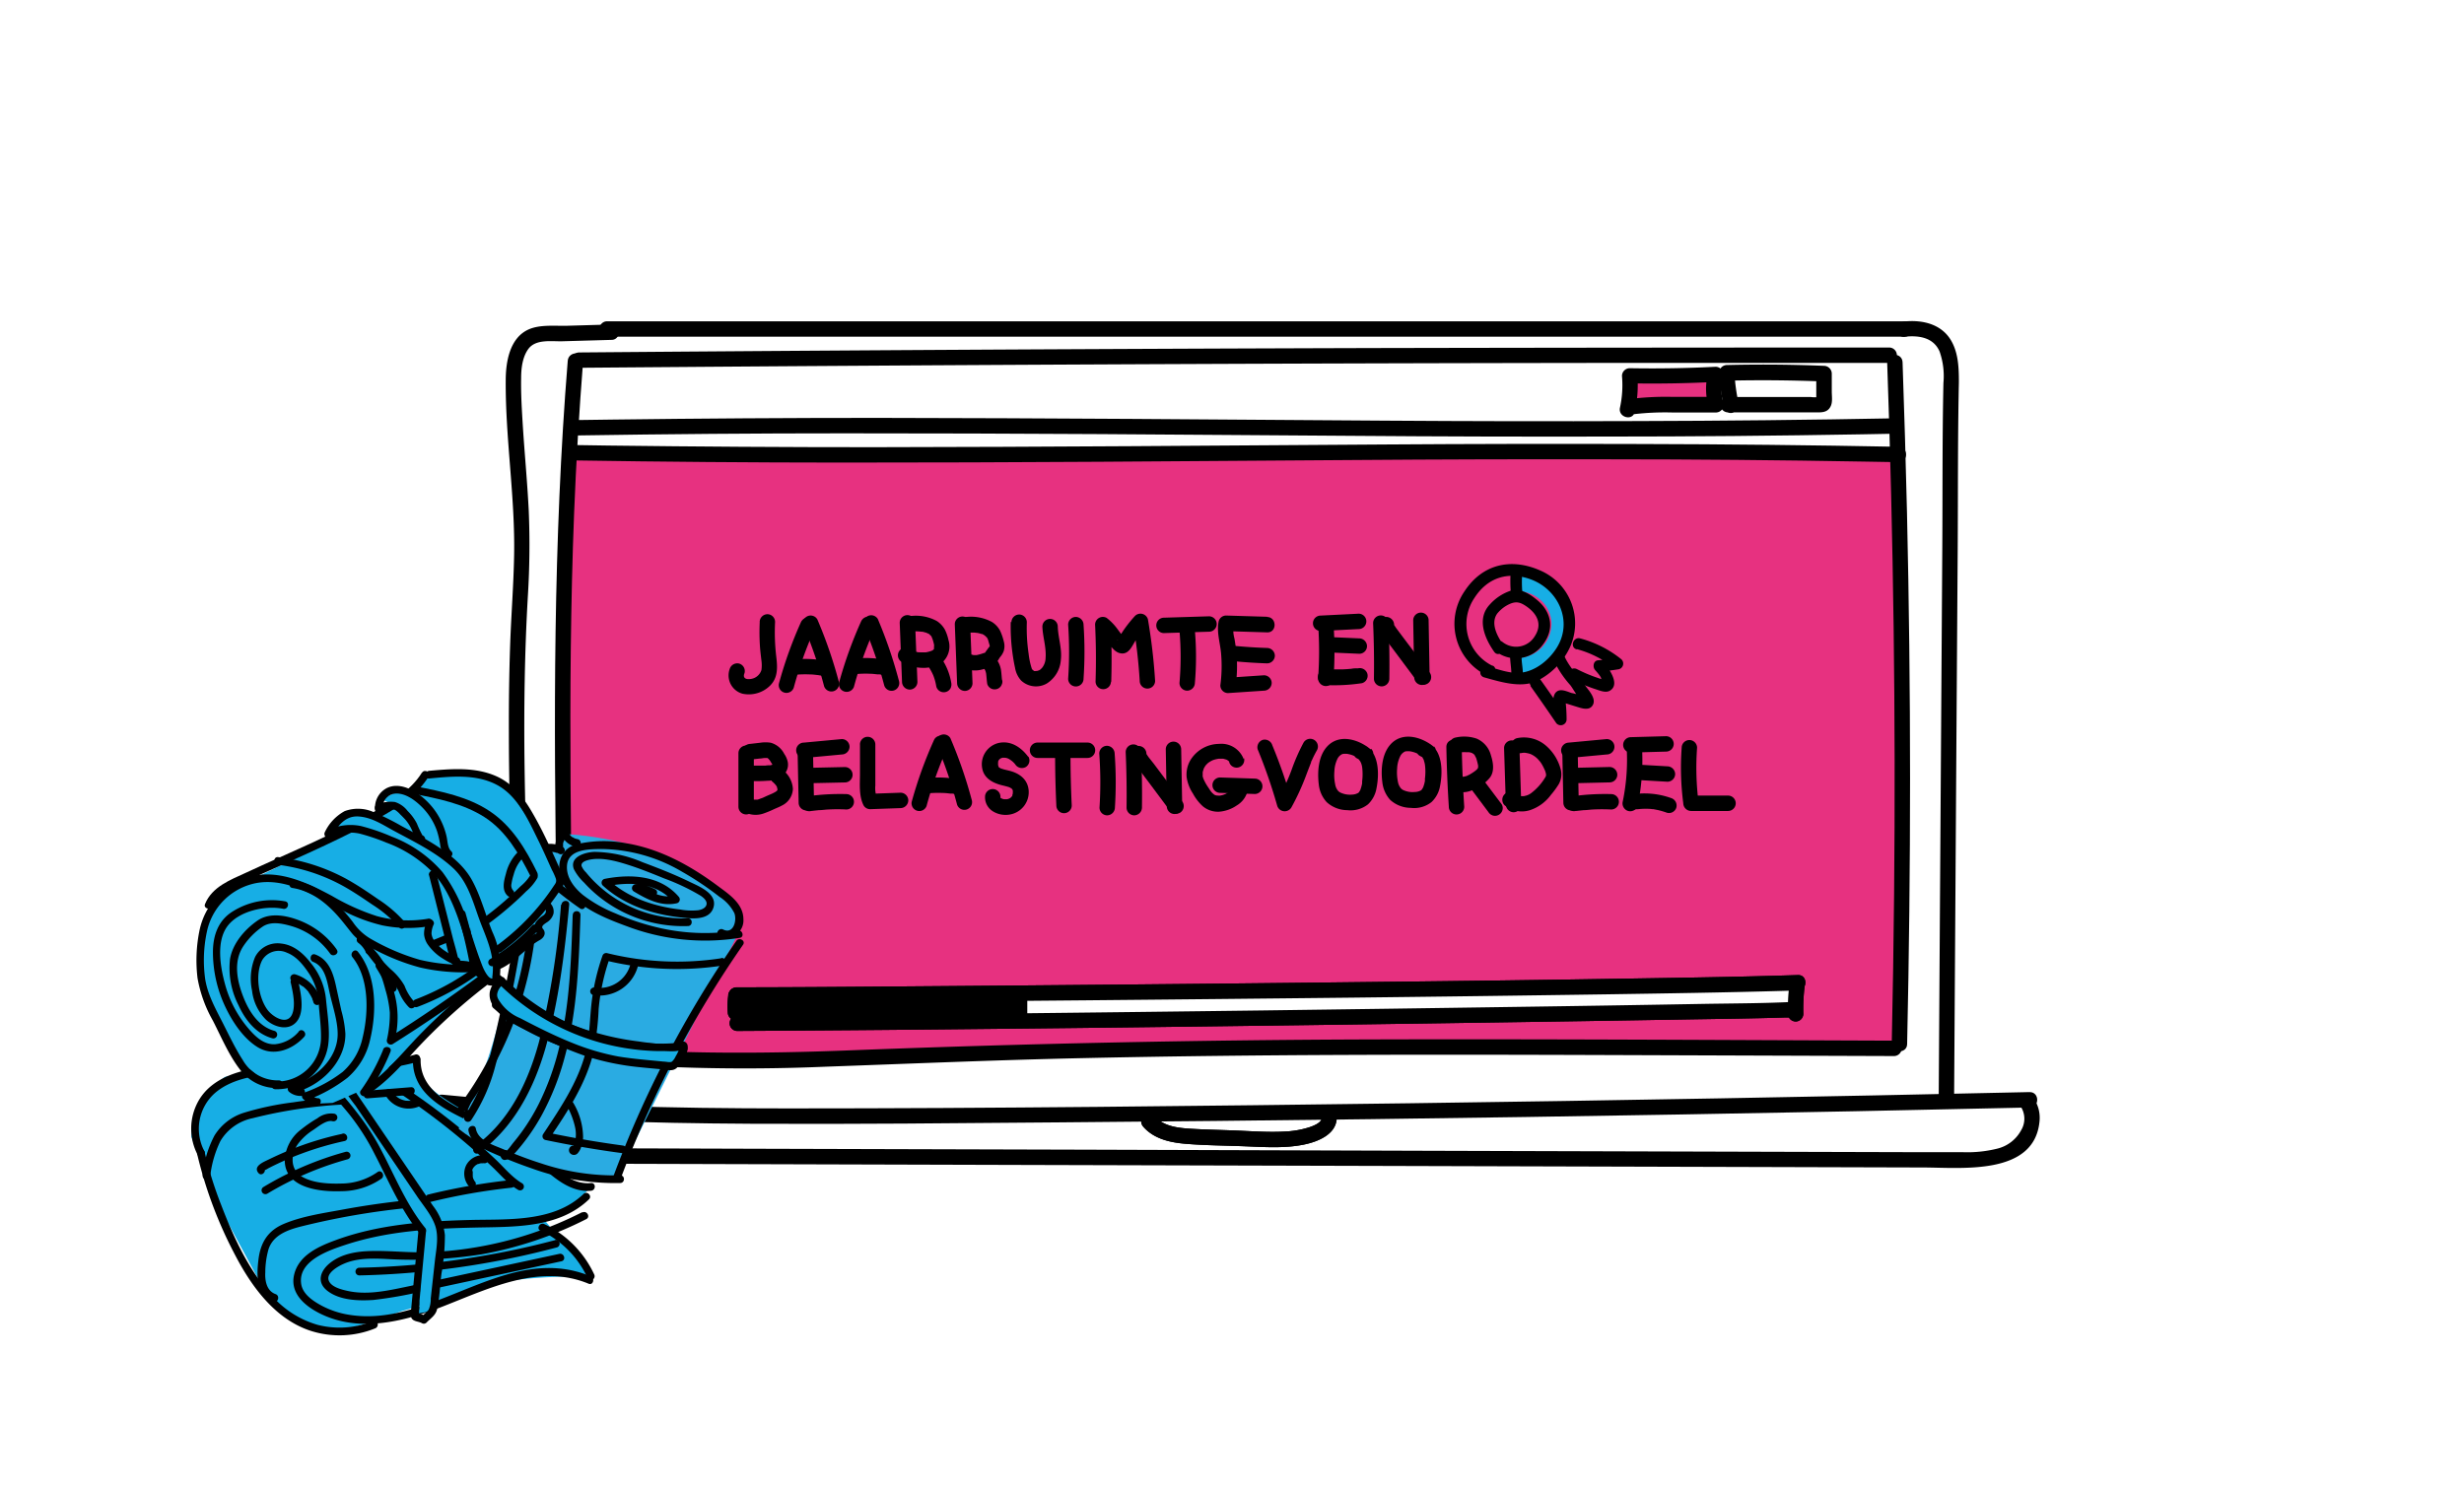 <?xml version="1.0" encoding="UTF-8"?> <svg xmlns="http://www.w3.org/2000/svg" id="Layer_1" data-name="Layer 1" viewBox="0 0 480 290"><defs><style>.cls-1{fill:#fff;}.cls-2{fill:#e73180;}.cls-3{fill:#17aee5;}.cls-4{fill:#2aabe2;}.cls-5{fill:#f0e928;}</style></defs><title>Blog Graphics-04</title><rect class="cls-1" width="480" height="290"></rect><rect class="cls-2" x="316.35" y="73.06" width="18.6" height="6.25"></rect><polygon class="cls-2" points="110.48 87.91 110.08 205.45 205.53 205.45 334.11 204.26 369.21 203.47 370.79 108.03 368.82 89.09 110.48 87.91"></polygon><rect class="cls-1" x="200.12" y="192.43" width="149.8" height="5.39"></rect><path d="M222.71,219.52c2.06,2.37,5.18,3.07,8.18,3.33,3.93.33,7.9.34,11.83.5,3.74.15,7.52.41,11.22-.33,3.06-.61,7-2.27,6.4-6.05-.31-1.9-3.2-1.1-2.9.8.17,1-1.89,1.72-2.59,1.93a18.45,18.45,0,0,1-4.6.77c-3.16.17-6.34-.07-9.5-.2s-6.22-.17-9.31-.38c-2.42-.17-4.95-.58-6.61-2.49-1.27-1.46-3.39.67-2.12,2.12Z"></path><rect x="143.7" y="193.69" width="57.54" height="4.9"></rect><rect class="cls-1" x="200.12" y="192.43" width="149.8" height="5.39"></rect><path d="M141.86,194a16.06,16.06,0,0,0-.09,3.25,1.56,1.56,0,0,0,.44,1.06,1.5,1.5,0,0,0,1.06.44,1.56,1.56,0,0,0,1.06-.44,1.47,1.47,0,0,0,.44-1.06,16.06,16.06,0,0,1,.09-3.25,1.52,1.52,0,0,0-.44-1.06,1.51,1.51,0,0,0-2.13,0l-.23.31a1.41,1.41,0,0,0-.2.75Z"></path><path d="M143.48,195.37c8.15,0,16.29-.06,24.44-.12q21.81-.15,43.63-.35,25.92-.24,51.83-.52,24.6-.28,49.19-.64c11.63-.18,23.26-.35,34.89-.68l2.79-.08c1.93-.07,1.93-3.07,0-3-10.87.35-21.74.51-32.62.68q-23.91.39-47.82.64-26,.3-52.07.54-22.73.21-45.46.38c-9.08.07-18.15.14-27.23.15h-1.57a1.5,1.5,0,0,0,0,3Z"></path><path d="M348.57,192a36.46,36.46,0,0,0-.27,5.53,1.53,1.53,0,0,0,1.5,1.5,1.51,1.51,0,0,0,1.5-1.5,36.46,36.46,0,0,1,.27-5.53,1.46,1.46,0,0,0-.44-1.06,1.5,1.5,0,0,0-1.06-.44,1.46,1.46,0,0,0-1.06.44,1.77,1.77,0,0,0-.44,1.06Z"></path><path d="M199.66,194.11a23.43,23.43,0,0,1-.07,3.93,1.46,1.46,0,0,0,.44,1.06,1.5,1.5,0,0,0,1.06.44,1.47,1.47,0,0,0,1.06-.44,1.77,1.77,0,0,0,.44-1.06,23.43,23.43,0,0,0,.07-3.93,1.56,1.56,0,0,0-.44-1.06,1.5,1.5,0,0,0-1.06-.44,1.46,1.46,0,0,0-1.06.44,1.5,1.5,0,0,0-.44,1.06Z"></path><path d="M143.68,200.87q22.51-.12,45-.36,25.65-.25,51.29-.59,24.71-.31,49.41-.68,19.37-.28,38.73-.61c6.6-.11,13.2-.18,19.8-.39l.71,0c1.92-.08,1.93-3.08,0-3-5.65.26-11.31.26-17,.36q-18.45.33-36.91.59-24.3.36-48.59.68-25.74.33-51.49.61-23.06.24-46.1.39l-4.9,0a1.5,1.5,0,0,0,0,3Z"></path><rect class="cls-1" x="200.12" y="192.43" width="149.8" height="5.39"></rect><path d="M103,216.39c.77-22.32-.5-44.64-.81-66.95-.15-11.16,0-22.3.65-33.45A160.28,160.28,0,0,0,103,99.44c-.28-5.6-.82-11.17-1.17-16.76-.18-3-.37-6-.31-9,0-1.88.25-4.1,1.39-5.67,1.46-2,4.49-1.46,6.66-1.52l9.55-.27c1.92,0,1.93-3.05,0-3l-8.57.25c-2.47.07-5.45-.3-7.73.79-3.53,1.7-4.28,6.23-4.3,9.74-.09,11.47,1.86,22.86,1.63,34.35-.11,5.77-.57,11.54-.77,17.32s-.27,11.39-.25,17.1c0,11.49.43,23,.73,34.46.35,13.06.59,26.12.14,39.18-.07,1.93,2.93,1.93,3,0Z"></path><path d="M118.27,65.6h252.8a1.5,1.5,0,0,0,0-3H118.27a1.5,1.5,0,0,0,0,3Z"></path><path d="M371.07,65.6c2.73-.27,5.56.12,6.77,2.88a14.46,14.46,0,0,1,.75,6.13c-.23,10.64-.15,21.29-.22,31.93l-.45,68.71L377.67,214a1.5,1.5,0,0,0,3,0l.46-71.2.24-35.73c.07-10.86,0-21.73.23-32.59,0-2.68-.08-5.53-1.4-7.93-1.83-3.35-5.56-4.27-9.13-3.92-1.9.19-1.92,3.19,0,3Z"></path><path d="M86.15,216.29c19.93,2,40,2.55,60,2.66s40.23-.11,60.34-.27q60.53-.48,121-1.54,34-.58,67.92-1.36c1.93,0,1.93-3,0-3q-60.51,1.36-121,2.18c-40.3.53-80.61,1-120.91,1-22.47,0-45-.47-67.35-2.68-1.92-.19-1.91,2.82,0,3Z"></path><path d="M110.6,70.29c-1.42,17.53-2.11,35.12-2.37,52.7s-.08,35.21.18,52.8q.23,14.81.49,29.6c0,1.92,3,1.93,3,0-.29-17.55-.64-35.1-.75-52.65s0-35.2.69-52.78q.59-14.85,1.76-29.67c.16-1.93-2.84-1.92-3,0Z"></path><path d="M367.63,70.57q.92,25.83,1.26,51.68t.09,51.94q-.14,14.61-.46,29.21c0,1.93,3,1.93,3,0q.57-25.85.57-51.69t-.6-51.94q-.35-14.59-.86-29.2c-.07-1.93-3.07-1.94-3,0Z"></path><path d="M112.83,71.66q49.92-.41,99.85-.65,49.66-.24,99.34-.3,28,0,56,0a1.5,1.5,0,0,0,0-3q-49.92,0-99.85.1-49.66.14-99.33.45-28,.18-56,.41a1.5,1.5,0,0,0,0,3Z"></path><path d="M110.2,206.53a371.73,371.73,0,0,0,50.5,1.31c16.81-.6,33.6-1.32,50.41-1.68,33.67-.74,67.36-.71,101-.6l56.85.2a1.5,1.5,0,0,0,0-3c-33.9-.12-67.8-.34-101.7-.24q-50.51.15-101,2.1c-18.76.75-37.44.79-56.14-1.09-1.92-.19-1.91,2.81,0,3Z"></path><path d="M141.86,194a16.06,16.06,0,0,0-.09,3.25,1.56,1.56,0,0,0,.44,1.06,1.5,1.5,0,0,0,1.06.44,1.56,1.56,0,0,0,1.06-.44,1.47,1.47,0,0,0,.44-1.06,16.06,16.06,0,0,1,.09-3.25,1.52,1.52,0,0,0-.44-1.06,1.51,1.51,0,0,0-2.13,0l-.23.31a1.41,1.41,0,0,0-.2.75Z"></path><path d="M143.48,195.37c8.15,0,16.29-.06,24.44-.12q21.81-.15,43.63-.35,25.92-.24,51.83-.52,24.6-.28,49.19-.64c11.63-.18,23.26-.35,34.89-.68l2.79-.08c1.93-.07,1.93-3.07,0-3-10.87.35-21.74.51-32.62.68q-23.91.39-47.82.64-26,.3-52.07.54-22.73.21-45.46.38c-9.08.07-18.15.14-27.23.15h-1.57a1.5,1.5,0,0,0,0,3Z"></path><path d="M348.57,192a36.46,36.46,0,0,0-.27,5.53,1.53,1.53,0,0,0,1.5,1.5,1.51,1.51,0,0,0,1.5-1.5,36.46,36.46,0,0,1,.27-5.53,1.46,1.46,0,0,0-.44-1.06,1.5,1.5,0,0,0-1.06-.44,1.46,1.46,0,0,0-1.06.44,1.77,1.77,0,0,0-.44,1.06Z"></path><path d="M111.76,89.71q26,.41,52,.42,25.25,0,50.5-.16,24.71-.15,49.4-.34t49.6-.14q25.09,0,50.17.45l6.43.11c1.94,0,1.94-3,0-3q-25.15-.48-50.32-.54-24.84-.08-49.67.09-24.67.14-49.34.33-25.19.16-50.35.2-25.84,0-51.7-.32l-6.68-.1c-1.93,0-1.93,3,0,3Z"></path><path d="M112.56,84.84q26-.41,52-.41,24.94,0,49.9.15,24.6.15,49.2.34t49,.14q25.11,0,50.21-.44l6.39-.12c1.93,0,1.93-3,0-3q-25.2.48-50.4.54-24.53.09-49.06-.08t-49.15-.34q-24.87-.16-49.73-.2-25.86,0-51.73.33l-6.64.09c-1.93,0-1.94,3,0,3Z"></path><path d="M318.47,80.19a23.46,23.46,0,0,0,.5-7l-1.5,1.5q8.38.15,16.75-.28l-1.45-1.9a12.73,12.73,0,0,0,.06,6.71l1.45-1.9-8.82,0a56,56,0,0,0-8.78.53l.8,2.9.64-.24a1.55,1.55,0,0,0,1.05-1.85,1.51,1.51,0,0,0-1.84-1l-.65.24a1.51,1.51,0,0,0,.8,2.9,52.49,52.49,0,0,1,8.32-.43l8.48,0a1.51,1.51,0,0,0,1.44-1.89,9.57,9.57,0,0,1-.05-5.12,1.52,1.52,0,0,0-1.45-1.9q-8.37.43-16.75.28a1.52,1.52,0,0,0-1.5,1.5,20.73,20.73,0,0,1-.39,6.19c-.41,1.89,2.48,2.69,2.89.8Z"></path><path d="M338.71,78.67a36.47,36.47,0,0,1-.83-6l-1.5,1.5q9.47-.22,18.94.16l-1.5-1.5,0,2.82v2.07c0,.41,0,.5,0,.26l.9-.69a5.89,5.89,0,0,1-2,.06H336.65a1.5,1.5,0,0,0,0,3h17.07c1,0,2.18.07,2.8-1,.53-.85.33-2,.32-3l0-3.57a1.53,1.53,0,0,0-1.5-1.5q-9.46-.39-18.94-.16a1.52,1.52,0,0,0-1.5,1.5,41.63,41.63,0,0,0,.94,6.77c.41,1.89,3.31,1.09,2.89-.79Z"></path><path d="M85.29,214.89c-3.22,1.53-3.25,6-1.32,8.54,2.74,3.64,8.14,3.24,12.17,3.25l34.81.1,69.34.2,69.71.19,69.71.2,34.85.1c7.47,0,21.83,1.69,22.76-9.1a6.72,6.72,0,0,0-1.58-4.94c-1.21-1.5-3.32.63-2.12,2.12a4.35,4.35,0,0,1,.1,4.68,7.2,7.2,0,0,1-4.69,3.58,24.16,24.16,0,0,1-6.62.68l-8.16,0-32.38-.09-65.09-.19L211.7,224l-65-.18-32.34-.1-16.32,0a70.58,70.58,0,0,1-7.13-.13c-1.83-.2-4.13-.78-4.92-2.65-.53-1.24-.45-2.8.87-3.43,1.74-.83.22-3.42-1.52-2.59Z"></path><path d="M222.71,219.52c2.06,2.37,5.18,3.07,8.18,3.33,3.93.33,7.9.34,11.83.5,3.74.15,7.52.41,11.22-.33,3.06-.61,7-2.27,6.4-6.05-.31-1.9-3.2-1.1-2.9.8.17,1-1.89,1.72-2.59,1.93a18.45,18.45,0,0,1-4.6.77c-3.16.17-6.34-.07-9.5-.2s-6.22-.17-9.31-.38c-2.42-.17-4.95-.58-6.61-2.49-1.27-1.46-3.39.67-2.12,2.12Z"></path><path d="M143.68,200.87q22.51-.12,45-.36,25.65-.25,51.29-.59,24.71-.31,49.41-.68,19.37-.28,38.73-.61c6.6-.11,13.2-.18,19.8-.39l.71,0c1.92-.08,1.93-3.08,0-3-5.65.26-11.31.26-17,.36q-18.45.33-36.91.59-24.3.36-48.59.68-25.74.33-51.49.61-23.06.24-46.1.39l-4.9,0a1.5,1.5,0,0,0,0,3Z"></path><path d="M126.79,192.44c-.26,2.13-.39,4.24-.45,6.38a1.5,1.5,0,0,0,1.5,1.5,1.54,1.54,0,0,0,1.5-1.5c.06-2.14.19-4.25.45-6.38a1.52,1.52,0,0,0-.44-1.06,1.56,1.56,0,0,0-1.06-.44,1.54,1.54,0,0,0-1.06.44,1.76,1.76,0,0,0-.44,1.06Z"></path><path d="M131.59,192.68v6.18a1.5,1.5,0,0,0,3,0v-6.18a1.5,1.5,0,0,0-3,0Z"></path><path class="cls-3" d="M302.7,128.12a10,10,0,0,1-6.92,3.12l-.08-3.06a6.68,6.68,0,0,0,6.54-6.73,6.28,6.28,0,0,0-2.07-4.49,6.76,6.76,0,0,0-4.83-1.75l-.09-3.06a9.8,9.8,0,0,1,7,2.55,9.26,9.26,0,0,1,3.06,6.65,9.4,9.4,0,0,1-2.62,6.77"></path><path class="cls-2" d="M295.78,131.24a9.85,9.85,0,0,1-7-2.55,9.3,9.3,0,0,1-3.06-6.65,9.78,9.78,0,0,1,9.54-9.89l.09,3.06a6.68,6.68,0,0,0-6.55,6.72,6.27,6.27,0,0,0,2.08,4.5,6.77,6.77,0,0,0,4.83,1.75Z"></path><path d="M290.78,129.74a9.06,9.06,0,0,1-3.58-13.2c2.58-4.05,6.63-5.29,11.08-3.63,5.31,2,8.17,8.16,5,13.27-1.52,2.44-4.19,4.63-7.14,4.9-2.05.18-4.35-.7-6.31-1.24-1.39-.39-2.1,1.75-.7,2.14,3.11.86,6.87,2.06,10,.83a13.93,13.93,0,0,0,6.65-6.58,11.22,11.22,0,0,0-5.56-15c-5.73-2.61-11.42-1.4-14.94,4a11.19,11.19,0,0,0,4.25,16.32c1.28.64,2.52-1.24,1.22-1.89Z"></path><path d="M292.76,125.5c-1.15-1.63-2.4-4.09-1.11-5.93a6.64,6.64,0,0,1,2.33-1.84c1.42-.67,2.27-.36,3.48.49,2,1.42,3,3.41,1.57,5.66a4.25,4.25,0,0,1-6.35,1.19c-1.16-.87-2.38,1-1.23,1.89a6.44,6.44,0,0,0,9.13-1.39c2.38-3.11,1.6-6.56-1.4-8.87-1.24-1-2.88-2-4.53-1.72a9.47,9.47,0,0,0-4.42,2.79c-2.6,2.75-1.05,6.54.85,9.23.84,1.18,2.51-.33,1.68-1.5Z"></path><path d="M298.13,133.65q2.56,3.6,5.05,7.26a1.14,1.14,0,0,0,2-.68,32.39,32.39,0,0,0-.26-4.1l-.89.57c.35.13.71.24,1.06.36l1.79.56c1.06.31,2.69,1,3.4-.24s-.7-2.75-1.36-3.65c-1.52-2.07-3.34-3.83-4.32-6.24-.55-1.34-2.57-.34-2,1a20.15,20.15,0,0,0,3.3,5c.48.59,1.66,2.75,2.17,3,.2.49.27.41.21-.25.21-.44.1-.66-.32-.66a7.56,7.56,0,0,0-1.79-.55c-.95-.3-2.25-1-3.09-.12-1,1.1-.21,3.86-.13,5.19l2-.68q-2.48-3.66-5.05-7.26c-.83-1.18-2.51.32-1.68,1.49Z"></path><path d="M307.16,126.47a20.23,20.23,0,0,1,7.39,3.76l.39-2c-1.21.19-2.41.33-3.62.42-.92.07-1.1,1.26-.62,1.85.23.29,1.29,1.39,1.23,1.8l.2.07c-.34-.1-.67-.21-1-.33a27.76,27.76,0,0,1-3.93-1.67c-1.28-.65-2.52,1.23-1.23,1.89a33.13,33.13,0,0,0,4.79,2c.82.26,2,.8,2.84.32,2.15-1.25-.28-4.45-1.22-5.61l-.62,1.85c1.22-.09,2.42-.23,3.62-.43a1.14,1.14,0,0,0,.39-2,21.67,21.67,0,0,0-7.92-4c-1.39-.39-2.1,1.75-.69,2.14Z"></path><path d="M294.27,111.71a26.36,26.36,0,0,0,.05,3.77,1.15,1.15,0,0,0,1.33.89,1.16,1.16,0,0,0,.88-1.33,22.78,22.78,0,0,1,0-3.2,1.12,1.12,0,0,0-2.24-.13Z"></path><path d="M294.17,127.71c0,1.18.24,2.33.25,3.51,0,1.45,2.27,1.59,2.25.14,0-1.18-.29-2.34-.25-3.52a1.13,1.13,0,0,0-2.25-.13Z"></path><path d="M264.67,119.57l-7.4.37a1.5,1.5,0,1,0,0,3l7.4-.37a1.5,1.5,0,0,0,0-3Z"></path><path d="M256.78,121.63a75.67,75.67,0,0,1,0,10.54,1.5,1.5,0,1,0,3,0,75.67,75.67,0,0,0,0-10.54,1.54,1.54,0,0,0-1.5-1.5,1.5,1.5,0,0,0-1.5,1.5Z"></path><path d="M258.22,133.48a36.64,36.64,0,0,0,7.1-.37,1.5,1.5,0,0,0,1.05-1.84,1.54,1.54,0,0,0-1.84-1.05l-.13,0-.46,0c-.26,0-.52.06-.78.09-.55.05-1.1.09-1.64.11-1.1,0-2.2,0-3.3,0a1.5,1.5,0,0,0,0,3Z"></path><path d="M259.19,127.13l5.61.25a1.5,1.5,0,0,0,1.5-1.5,1.54,1.54,0,0,0-1.5-1.5l-5.61-.25a1.5,1.5,0,0,0-1.5,1.5,1.53,1.53,0,0,0,1.5,1.5Z"></path><path d="M267.49,121.41q.24,5.4.16,10.82a1.5,1.5,0,1,0,3,0q.08-5.41-.16-10.82a1.5,1.5,0,1,0-3,0Z"></path><path d="M268.54,121.67a5.92,5.92,0,0,0,1.41,2.92l2.06,2.74,4,5.36a1.54,1.54,0,0,0,2.05.53,1.51,1.51,0,0,0,.54-2.05l-3.77-5-1.88-2.5-.94-1.26c-.13-.18-.25-.37-.37-.55s-.1-.2-.06-.08c0-.19,0-.21,0-.08a1.55,1.55,0,0,0-1.5-1.5c-.73,0-1.61.7-1.5,1.5Z"></path><path d="M275.3,120.86l.2,11.1a1.5,1.5,0,1,0,3,0l-.2-11.1a1.5,1.5,0,0,0-3,0Z"></path><path d="M182,144.07a82.21,82.21,0,0,0-4.4,12.17,1.51,1.51,0,0,0,2.9.8,76.23,76.23,0,0,1,4.09-11.46,1.55,1.55,0,0,0-.54-2.05,1.51,1.51,0,0,0-2.05.54Z"></path><path d="M182.55,145.33a84.08,84.08,0,0,1,3.89,11.43,1.5,1.5,0,0,0,2.89-.79,88,88,0,0,0-4.19-12.15,1.5,1.5,0,0,0-2-.54,1.54,1.54,0,0,0-.54,2.05Z"></path><path d="M180.61,154.59a20.59,20.59,0,0,1,3-.09c.5,0,1,.06,1.49.12.06,0,.46,0,.07,0l.35,0,.83.15a1.53,1.53,0,0,0,1.84-1,1.51,1.51,0,0,0-1-1.84,22.28,22.28,0,0,0-6.57-.34,1.61,1.61,0,0,0-1.06.44,1.5,1.5,0,0,0,1.06,2.56Z"></path><path d="M293,145.76l.35,11a1.54,1.54,0,0,0,1.5,1.5,1.51,1.51,0,0,0,1.5-1.5l-.35-11a1.5,1.5,0,0,0-3,0Z"></path><path d="M296.26,146.75a2.65,2.65,0,0,1,1-.06c-.08,0,.38.07.47.1a2.91,2.91,0,0,1,.5.16,4.37,4.37,0,0,1,1.57,1.2,4.23,4.23,0,0,1,.53.71,10,10,0,0,1,.52,1,3.52,3.52,0,0,1,.33,1c0-.18,0,.41,0,.3s0,0-.05.13q.06-.16-.06.09a10.83,10.83,0,0,1-2.87,3.21,4.08,4.08,0,0,1-.58.32c.22-.1-.21.07-.22.08l-.54.13c-.1,0-.1,0,0,0l-.32,0a2.22,2.22,0,0,1-.81-.09c-.26-.06.05.06-.2-.08-.06,0-.47-.32-.32-.19a1.53,1.53,0,0,0-2.12,0,1.51,1.51,0,0,0,0,2.12,5.24,5.24,0,0,0,4.86,1,8.28,8.28,0,0,0,4.17-3,16.92,16.92,0,0,0,1.52-2.07,3.88,3.88,0,0,0,.37-3,9.14,9.14,0,0,0-2.64-4.34,6.57,6.57,0,0,0-5.92-1.63,1.5,1.5,0,0,0,.8,2.89Z"></path><path d="M155.39,147.09l.19,9.31a1.5,1.5,0,0,0,3,0l-.19-9.31a1.5,1.5,0,0,0-3,0Z"></path><path d="M164,144l-7.4.69a1.5,1.5,0,0,0,0,3L164,147a1.54,1.54,0,0,0,1.5-1.5A1.51,1.51,0,0,0,164,144Z"></path><path d="M158,158l.17,0,.5-.06.85-.09c.59,0,1.18-.1,1.78-.13,1.19-.06,2.38-.07,3.56,0a1.5,1.5,0,0,0,0-3,45.73,45.73,0,0,0-7.66.44,1.5,1.5,0,0,0-1,1.85,1.54,1.54,0,0,0,1.84,1Z"></path><path d="M157.74,152.6l6.85-.15a1.5,1.5,0,0,0,0-3l-6.85.15a1.5,1.5,0,0,0,0,3Z"></path><path d="M327.6,145.69a53.62,53.62,0,0,0,.31,10.82,1.54,1.54,0,0,0,1.5,1.5l7.22,0a1.5,1.5,0,0,0,0-3l-7.22,0,1.5,1.5a53.62,53.62,0,0,1-.31-10.82,1.5,1.5,0,0,0-3,0Z"></path><path d="M267,146c-2.16-1.82-5.7-3-8.09-.92-2.1,1.85-2.32,5.2-2,7.79a6,6,0,0,0,1.54,3.42,6,6,0,0,0,4,1.56,5.48,5.48,0,0,0,4.05-1.14,5.6,5.6,0,0,0,1.65-3.13c.55-2.72.55-7-2.37-8.43a1.54,1.54,0,0,0-2,.54,1.51,1.51,0,0,0,.53,2.05l.27.14c.28.17.1.09.06.05a1.52,1.52,0,0,1,.22.22c-.12-.14,0,.07.05.08l.16.28s.12.26.05.1a3.93,3.93,0,0,1,.23.83,10.93,10.93,0,0,1,0,2.8l0,.32c0-.08,0-.23,0,.07a6,6,0,0,1-.14.61,3.8,3.8,0,0,1-.16.51c-.09.24.09-.16,0,.06l-.17.32-.16.24c.15-.19,0,0,0,0l-.21.2c.19-.16-.05,0-.08,0a2.58,2.58,0,0,1-1.05.25,4.32,4.32,0,0,1-2.31-.42,1.48,1.48,0,0,1-.6-.59,2.46,2.46,0,0,1-.37-1,8.55,8.55,0,0,1-.15-2.57,5.88,5.88,0,0,1,.67-2.54,2.07,2.07,0,0,1,.73-.71,1,1,0,0,1,.38-.11,4.24,4.24,0,0,1,.69,0,5.29,5.29,0,0,1,2.56,1.13,1.54,1.54,0,0,0,2.12,0,1.5,1.5,0,0,0,0-2.12Z"></path><path d="M167.53,145.06c0,1.91,0,3.82,0,5.73s-.25,4.25.7,6.13a1.48,1.48,0,0,0,1.3.74l5.91-.21a1.53,1.53,0,0,0,1.5-1.5,1.51,1.51,0,0,0-1.5-1.5l-5.91.21,1.29.74a5.27,5.27,0,0,1-.3-2.34c0-.88,0-1.75,0-2.63,0-1.79,0-3.58,0-5.37a1.5,1.5,0,0,0-3,0Z"></path><path d="M200.26,147.4c-1.35-1.8-3.34-3.14-5.68-2.65a4.26,4.26,0,0,0-3.23,5c.38,2,2.22,2.87,4,3.29.33.08.66.16,1,.26.08,0,.54.22.26.08l.23.12s.36.26.12.06c.07,0,.12.12.19.18s.14.2,0,0a2.07,2.07,0,0,1,.15.25c0-.07-.07-.2,0,.06,0,0,.06.29,0,0a1.62,1.62,0,0,1,0,.31c0,.1,0,.2,0,.3,0-.21,0,0-.05.13s-.11.32,0,.17-.11.2-.13.23c-.13.25-.07.11,0,0s-.33.31-.19.2a1.53,1.53,0,0,1-.27.17c-.19.11,0,0-.16.07a2.8,2.8,0,0,1-.31.09c-.24.06.3,0-.15,0h-.32c-.24,0,0,0-.16,0l-.3-.08c-.1,0-.1,0,0,0l-.13-.07c-.2-.09-.15-.08-.07,0l-.17-.14s-.18-.26,0,0l0-.14c0,.15,0,.14,0-.05a1.5,1.5,0,0,0-3,0,3.21,3.21,0,0,0,1.62,2.89,4.72,4.72,0,0,0,3.27.56,4.42,4.42,0,0,0,3.61-4.66c-.18-2.21-1.82-3.39-3.84-3.88-.35-.09-.7-.16-1.05-.26l-.51-.16h0l-.28-.15c-.07,0-.27-.22,0,0l-.19-.18h0s-.14-.26,0-.05c0-.09-.06-.2-.09-.29s0-.28,0-.06c0-.11,0-.21,0-.31,0,.2,0-.06,0-.14s.1-.34,0-.19.11-.21.13-.24c.21-.37-.09.06.09-.12s.28-.23.14-.13c.29-.2.17-.12.51-.23,0,0,.29-.06.07,0a2.67,2.67,0,0,1,.4,0,1.93,1.93,0,0,1,1,.38,4.11,4.11,0,0,1,1,.9,1.54,1.54,0,0,0,2.05.53,1.51,1.51,0,0,0,.54-2Z"></path><path d="M143.85,146.76v10.42a1.5,1.5,0,0,0,3,0V146.76a1.5,1.5,0,0,0-3,0Z"></path><path d="M146.17,148l1.85-.21c.29,0,.59-.08.88-.1a2.83,2.83,0,0,1,.41,0h.2c-.23,0-.26,0-.1,0l.2,0c-.22-.1-.26-.12-.12,0l.15.09c.12.09.09.06-.1-.08.05.06.13.12.19.18a3,3,0,0,0,.23.26l-.07-.09.1.15c.07.1.13.2.19.3s.14.22.2.33l.1.17c.07.14.06.11,0-.1a.6.6,0,0,1,.06.19q.06.24,0-.12a1.09,1.09,0,0,1,0,.18c0-.26,0-.32,0-.16s0,.11.05-.13a.64.64,0,0,1-.08.14l.08-.1-.12.11c-.19.19.29-.22-.05,0s.31-.08,0,0l-.38.1-.19,0c-.17,0-.13,0,.1,0a4.2,4.2,0,0,0-.84.06l-.93,0c-.62,0-1.23,0-1.85,0a1.5,1.5,0,0,0-1.5,1.5,1.53,1.53,0,0,0,1.5,1.5,28.26,28.26,0,0,0,3.32-.06,4.21,4.21,0,0,0,3.41-1.63,2.74,2.74,0,0,0,.39-2.07,4.3,4.3,0,0,0-.68-1.53,4.2,4.2,0,0,0-2.64-2.17,6.57,6.57,0,0,0-2,0l-2,.23a1.68,1.68,0,0,0-1.06.44,1.56,1.56,0,0,0-.44,1.06c0,.74.67,1.6,1.5,1.5Z"></path><path d="M150.33,152.18c.19.16.37.32.54.49l.24.27c.26.28-.14-.24.06.08.07.1.13.2.19.3.18.31-.06-.25,0,.09a1.58,1.58,0,0,1,.09.36l0-.16v.24c0,.32,0-.28,0,.07l0,.11c.09-.2.09-.23,0-.09l-.05.08c-.09.14-.07.11.06-.07,0,0-.16.17-.17.18-.23.23.1,0,0,0l-.25.17c-.18.1-.36.2-.55.29-.38.18-.78.34-1.17.51l-.71.33c-.4.18.27-.1-.13.05l-.37.13c-.17.06-.55.24-.73.19l.17,0-.23,0h-.4s-.22,0-.27-.07l-.16-.05.1,0c-.11-.08-.23-.13-.34-.21a1.51,1.51,0,0,0-2.05.54,1.54,1.54,0,0,0,.54,2.05,4.68,4.68,0,0,0,4,.44,19.4,19.4,0,0,0,2.06-.85c.48-.22,1-.41,1.44-.66a3.78,3.78,0,0,0,2.22-3.26,5,5,0,0,0-2-3.73,1.5,1.5,0,0,0-2.13,2.12Z"></path><path d="M242.27,147.89a4.64,4.64,0,0,0-4.79-2.95,6.61,6.61,0,0,0-5.63,3.25,5.52,5.52,0,0,0-.68,3.28,7.91,7.91,0,0,0,1.23,3.16,9.27,9.27,0,0,0,1.9,2.45,4.59,4.59,0,0,0,3.2,1.07,7,7,0,0,0,3.43-1.22,4.56,4.56,0,0,0,2.2-3.31,1.51,1.51,0,0,0-1.5-1.5,1.54,1.54,0,0,0-1.5,1.5c0-.13.05-.13,0,0,0,0,.09-.17,0,0l-.11.19c0-.06.15-.16,0,0l-.34.33s-.22.17-.06,0l-.24.17a3.87,3.87,0,0,1-1.75.71c.26,0-.19,0-.26,0s-.51-.05-.26,0a3.25,3.25,0,0,1-.42-.11c.22.07,0,0,0,0a2.26,2.26,0,0,1-.26-.16c.17.12-.18-.16-.22-.2a3.52,3.52,0,0,1-.36-.41c.11.15-.1-.15-.13-.19l-.34-.52a9.47,9.47,0,0,1-1-1.83c0-.1-.06-.21-.09-.31s-.06-.26,0-.12,0-.11,0-.11,0-.21,0-.31,0-.43,0-.21c0-.2.1-.4.15-.6,0,0,.1-.26,0-.07l.1-.21c.09-.16.18-.31.28-.46,0,0,.15-.2.07-.1s.08-.09.08-.08a6.2,6.2,0,0,1,.45-.44c-.13.11.24-.15.29-.18s.32-.18.49-.26l.24-.09a6.25,6.25,0,0,1,.62-.16l.32-.06c-.17,0,0,0,.08,0h.77c.17,0-.22-.06.06,0l.51.14s.22.08.06,0,.17.09.17.09.37.25.27.16.27.34.16.17,0,0,0,.06.07.14,0,0,0-.08,0,.06a1.5,1.5,0,0,0,2.89-.8Z"></path><path d="M214.14,146.81a75.81,75.81,0,0,1,.05,10.55,1.5,1.5,0,0,0,1.5,1.5,1.54,1.54,0,0,0,1.5-1.5,75.81,75.81,0,0,0-.05-10.55,1.54,1.54,0,0,0-1.5-1.5,1.52,1.52,0,0,0-1.5,1.5Z"></path><path d="M208.08,121.7a77.39,77.39,0,0,1,0,10.55,1.5,1.5,0,0,0,3,0,77.39,77.39,0,0,0,0-10.55,1.54,1.54,0,0,0-1.5-1.5,1.51,1.51,0,0,0-1.5,1.5Z"></path><path d="M219.29,146.54q.24,5.4.17,10.82a1.51,1.51,0,0,0,1.5,1.5,1.53,1.53,0,0,0,1.5-1.5q.07-5.42-.17-10.82a1.5,1.5,0,0,0-3,0Z"></path><path d="M220.34,146.81a6.1,6.1,0,0,0,1.41,2.91l2.06,2.74,4,5.36a1.55,1.55,0,0,0,2.05.54,1.52,1.52,0,0,0,.54-2.06l-3.77-5-1.87-2.5-1-1.26c-.13-.18-.25-.37-.37-.55s-.1-.19-.06-.08c0-.18,0-.21,0-.07a1.54,1.54,0,0,0-1.5-1.5,1.51,1.51,0,0,0-1.5,1.5Z"></path><path d="M227.1,146l.2,11.1a1.5,1.5,0,0,0,3,0l-.2-11.1a1.5,1.5,0,0,0-3,0Z"></path><path d="M304.36,147.08l.19,9.32a1.5,1.5,0,1,0,3,0l-.19-9.32a1.5,1.5,0,0,0-3,0Z"></path><path d="M313,144l-7.39.69a1.54,1.54,0,0,0-1.5,1.5,1.51,1.51,0,0,0,1.5,1.5L313,147a1.5,1.5,0,0,0,0-3Z"></path><path d="M307,158l.17,0,.5-.06.85-.09c.59,0,1.18-.1,1.78-.13q1.78-.09,3.57,0a1.5,1.5,0,0,0,0-3,45.61,45.61,0,0,0-7.66.44,1.5,1.5,0,0,0-1.05,1.84A1.54,1.54,0,0,0,307,158Z"></path><path d="M306.72,152.6l6.84-.16a1.5,1.5,0,0,0,1.5-1.5,1.52,1.52,0,0,0-1.5-1.5l-6.84.16a1.5,1.5,0,0,0,0,3Z"></path><path d="M281.76,145.55c.07,3.89.23,7.76.48,11.64a1.5,1.5,0,0,0,3,0c-.25-3.88-.41-7.75-.48-11.64,0-1.92-3-1.93-3,0Z"></path><path d="M284.33,146.63c.15,0,.3-.06.45-.07-.4,0,0,0,.05,0a7.32,7.32,0,0,1,.81,0l.45,0c.35,0-.26-.07.05,0a2.41,2.41,0,0,1,.74.21c-.36-.22,0,.05.12.09.27.14-.16-.18,0,0,.06,0,.39.42.17.13a2.9,2.9,0,0,1,.19.29c0,.07.26.53.11.18.05.12.09.23.13.34.09.29.17.59.24.88s.06.3.1.44,0,.18,0,0a1.23,1.23,0,0,1,0,.19c0,.09,0,.54,0,.18,0,.08,0,.16-.06.25.07-.14.08-.16,0-.07a.86.86,0,0,1-.1.16c.12-.13.11-.14,0,0s-.21.21-.32.3l-.15.12h0l-.37.26c-.26.17-.52.33-.79.48-.06,0-.48.22-.16.09a3.12,3.12,0,0,1-.43.15l-.42.11c-.18,0-.17,0,0,0h-.19a1.64,1.64,0,0,1-.44,0c.21,0,.23,0,.07,0a.9.9,0,0,1,.62.67,1.5,1.5,0,0,0-2.89.8,2.38,2.38,0,0,0,2.27,1.54,4.84,4.84,0,0,0,2.06-.32,8.37,8.37,0,0,0,1.9-1,7,7,0,0,0,1.74-1.57c.91-1.25.58-3,.15-4.33a4.85,4.85,0,0,0-2.8-3.23,7.64,7.64,0,0,0-4.24-.16,1.51,1.51,0,0,0-1,1.84,1.54,1.54,0,0,0,1.85,1Z"></path><path d="M205.54,146.76c0,3.39.08,6.79.24,10.18a1.5,1.5,0,0,0,3,0c-.16-3.39-.24-6.79-.24-10.18a1.5,1.5,0,0,0-3,0Z"></path><path d="M279.38,145.56c-2.17-1.83-5.7-3-8.09-.93-2.1,1.85-2.33,5.21-2,7.8a6.09,6.09,0,0,0,1.53,3.42,6,6,0,0,0,4,1.55,5.42,5.42,0,0,0,4.06-1.14,5.6,5.6,0,0,0,1.65-3.12c.54-2.72.55-7-2.38-8.43a1.5,1.5,0,1,0-1.51,2.59l.27.14c.28.16.1.08.06,0l.22.23c-.12-.14,0,.06,0,.08l.16.28s.11.26,0,.09a4.19,4.19,0,0,1,.23.84,10.42,10.42,0,0,1,0,2.79l0,.32c0-.07.05-.22,0,.08s-.08.41-.13.61a5.08,5.08,0,0,1-.17.51c-.08.23.09-.17,0,.05a3.3,3.3,0,0,1-.18.32,1.25,1.25,0,0,1-.16.24c.15-.19,0,0,0,0l-.2.19c.19-.16-.05,0-.08,0a2.43,2.43,0,0,1-1.06.24,4.24,4.24,0,0,1-2.31-.41,1.52,1.52,0,0,1-.59-.59,2.63,2.63,0,0,1-.38-1,9,9,0,0,1-.15-2.58,5.89,5.89,0,0,1,.68-2.54,2,2,0,0,1,.73-.7.68.68,0,0,1,.37-.11,4.29,4.29,0,0,1,.7,0,5.31,5.31,0,0,1,2.56,1.14,1.54,1.54,0,0,0,2.12,0,1.52,1.52,0,0,0,0-2.12Z"></path><path d="M324.55,143.44l-6.85.19a1.5,1.5,0,0,0,0,3l6.85-.19a1.5,1.5,0,0,0,0-3Z"></path><path d="M316.85,145.17a40,40,0,0,1-.73,11,1.54,1.54,0,0,0,1.05,1.84,1.52,1.52,0,0,0,1.85-1,43.48,43.48,0,0,0,.83-11.77,1.54,1.54,0,0,0-1.5-1.5,1.5,1.5,0,0,0-1.5,1.5Z"></path><path d="M318.25,157.75l.46-.08h-.06l.26,0c.27,0,.53-.05.8-.06a13.68,13.68,0,0,1,1.81,0l.46.05c-.27,0,0,0,.13,0l.86.17a15.27,15.27,0,0,1,1.75.52,1.49,1.49,0,0,0,1.84-1,1.53,1.53,0,0,0-1-1.85,15.4,15.4,0,0,0-8.07-.64,1.51,1.51,0,0,0-1.05,1.84,1.55,1.55,0,0,0,1.85,1.05Z"></path><path d="M319.49,152l5.34.31a1.51,1.51,0,0,0,1.5-1.5,1.54,1.54,0,0,0-1.5-1.5l-5.34-.31a1.5,1.5,0,0,0-1.5,1.5,1.52,1.52,0,0,0,1.5,1.5Z"></path><path d="M202.12,147.68h9.73a1.5,1.5,0,0,0,0-3h-9.73a1.5,1.5,0,0,0,0,3Z"></path><path d="M237.69,154.48l6.74.22a1.5,1.5,0,0,0,0-3l-6.74-.22a1.5,1.5,0,0,0,0,3Z"></path><path d="M245,146a101,101,0,0,1,3.81,11,1.52,1.52,0,0,0,2.74.35,46.22,46.22,0,0,0,2.9-6.32c.31-.82.62-1.63.94-2.44.17-.4-.06.15,0-.08s.09-.22.14-.32l.3-.65c.22-.45.45-.89.7-1.33a1.5,1.5,0,0,0-2.59-1.52,37.58,37.58,0,0,0-2.32,5.28,41.63,41.63,0,0,1-2.7,5.87l2.75.36a99,99,0,0,0-3.82-11,1.54,1.54,0,0,0-1.84-1.05A1.52,1.52,0,0,0,245,146Z"></path><path d="M286.42,153.51l3.52,4.7a1.59,1.59,0,0,0,.9.69,1.5,1.5,0,0,0,1.84-1.05,1.41,1.41,0,0,0-.15-1.15L289,152a1.68,1.68,0,0,0-.9-.69,1.54,1.54,0,0,0-1.15.15,1.51,1.51,0,0,0-.69.9,1.43,1.43,0,0,0,.15,1.16Z"></path><path d="M167.85,120.84a82.33,82.33,0,0,0-4.4,12.18,1.51,1.51,0,0,0,2.9.8,76.23,76.23,0,0,1,4.09-11.46,1.55,1.55,0,0,0-.54-2,1.5,1.5,0,0,0-2.05.53Z"></path><path d="M168.36,122.11a84.08,84.08,0,0,1,3.89,11.43,1.5,1.5,0,0,0,2.89-.8A88.37,88.37,0,0,0,171,120.6a1.5,1.5,0,0,0-2-.54,1.54,1.54,0,0,0-.54,2Z"></path><path d="M166.42,131.37a20.6,20.6,0,0,1,3-.1c.5,0,1,.07,1.49.12.06,0,.46.05.07,0l.36,0,.82.15a1.5,1.5,0,0,0,.8-2.89,22,22,0,0,0-6.58-.34,1.61,1.61,0,0,0-1.06.44,1.5,1.5,0,0,0-.44,1.06,1.52,1.52,0,0,0,1.5,1.5Z"></path><path d="M156.13,121a80.77,80.77,0,0,0-4.39,12.18,1.5,1.5,0,0,0,2.89.79,76.23,76.23,0,0,1,4.09-11.46,1.54,1.54,0,0,0-.54-2,1.51,1.51,0,0,0-2.05.54Z"></path><path d="M156.65,122.23a83.7,83.7,0,0,1,3.88,11.44,1.5,1.5,0,0,0,2.89-.8,88.45,88.45,0,0,0-4.18-12.15,1.5,1.5,0,1,0-2.59,1.51Z"></path><path d="M154.71,131.49a21.87,21.87,0,0,1,3-.09c.5,0,1,.06,1.49.12.06,0,.47,0,.08,0l.35.06.82.14a1.5,1.5,0,1,0,.8-2.89,22.31,22.31,0,0,0-6.57-.34,1.63,1.63,0,0,0-1.07.44,1.51,1.51,0,0,0,1.07,2.56Z"></path><path d="M175.27,121.35l.45,11.51a1.53,1.53,0,0,0,1.5,1.5,1.51,1.51,0,0,0,1.5-1.5l-.45-11.51a1.5,1.5,0,0,0-3,0Z"></path><path d="M177.71,123c.59,0,1.17,0,1.76.08.24,0-.23,0,0,0l.2,0a2.62,2.62,0,0,1,.38.09l.36.1.15.06c-.06,0-.29-.14,0,0s.53.22.59.35-.22-.19-.09-.07a1,1,0,0,0,.11.1c.09.08.25.2.29.31s-.15-.24-.08-.09l.09.14a2.12,2.12,0,0,1,.11.21s.1.21,0,0,.05.16.07.21.1.29.14.44.12.43.16.65c0,.06.09.46,0,.21s0,0,0,0,0,.13,0,.2,0,.24,0,.35,0-.14,0-.15a.58.58,0,0,0,0,.14c0,.07,0,.13-.05.19s.05-.12.06-.14a.83.83,0,0,0-.07.13c-.13.23,0,0,0,0l-.12.12c-.1.15.08-.09.1-.06a1.81,1.81,0,0,1-.33.2l-.15.08s.27-.1.1-.05l-.43.14a5.47,5.47,0,0,1-.7.16c-.29,0,.25,0,0,0l-.45,0c-.27,0-.55,0-.83,0s.12,0,.13,0a1.26,1.26,0,0,0-.28,0l-.38-.09a3.61,3.61,0,0,1-.84-.28s.25.12.1,0l-.2-.09-.43-.25a1.5,1.5,0,1,0-1.52,2.59,8.06,8.06,0,0,0,4,1.14,6.31,6.31,0,0,0,4.16-1.31,4.17,4.17,0,0,0,.94-4.13,8.46,8.46,0,0,0-.69-2,4.77,4.77,0,0,0-1.57-1.68,8.55,8.55,0,0,0-4.84-1,1.5,1.5,0,0,0,0,3Z"></path><path d="M180.85,129.84a11.41,11.41,0,0,1,1,1.85l-.15-.36a10.54,10.54,0,0,1,.7,2.45,1.51,1.51,0,0,0,2.75.36,1.69,1.69,0,0,0,.15-1.15,11.81,11.81,0,0,0-1.87-4.67,1.67,1.67,0,0,0-.9-.69,1.56,1.56,0,0,0-1.16.15,1.52,1.52,0,0,0-.53,2.06Z"></path><path d="M186,121.62l.45,11.5a1.53,1.53,0,0,0,1.5,1.5,1.51,1.51,0,0,0,1.5-1.5l-.45-11.5a1.5,1.5,0,1,0-3,0Z"></path><path d="M188.47,123.25h.86a4.62,4.62,0,0,1,1,.07c-.26-.07,0,0,.11,0l.44.1.3.1c.06,0,.26.12.07,0s0,0,.07,0l.33.17s.22.19.26.18-.21-.19-.1-.07l.16.14c.06.06.17.24.25.27-.14-.06-.14-.21,0-.05l.09.15.08.15c.08.16.09,0,0,0,.06,0,.09.26.12.33s.09.3.13.45.13.41.18.62c0,0,0,.08,0,.12s-.06.1,0-.16c0,.06,0,.39,0,.1s-.05.06-.05.1.16-.25.07-.17,0,.09-.07.12c-.11.21.18-.21,0,0a5.32,5.32,0,0,0-.36.47L192,127l-.15.23c-.14.22,0-.07.07-.08s-.08.09-.11.12l-.08.08c-.09.11.23-.14.28-.17.27-.14-.09,0-.17,0-.27.09-.55.19-.83.27s-.51.14-.77.19l-.15,0c.13,0,.29,0,0,0h-.54c-.22,0,0,0,.1,0a2.6,2.6,0,0,0-.4-.1l-.15,0c-.19,0,.24.12.05,0a4.31,4.31,0,0,1-.47-.26,1.5,1.5,0,0,0-1.52,2.59,5.37,5.37,0,0,0,4.18.57c.29-.07.57-.15.85-.24a6.48,6.48,0,0,0,1.14-.42,4.34,4.34,0,0,0,1.31-1.48c.06-.09.12-.19.19-.28.22-.33-.21.24,0,0a3.68,3.68,0,0,0,.7-1.17,3.34,3.34,0,0,0,0-1.93,11,11,0,0,0-.69-2,4.56,4.56,0,0,0-1.59-1.73,8.58,8.58,0,0,0-4.85-1,1.5,1.5,0,0,0,0,3Z"></path><path d="M191.61,130.1a4.69,4.69,0,0,1,.44.79l-.15-.36a4.15,4.15,0,0,1,.24.92l-.06-.4c.1.73.13,1.47.24,2.21a1.5,1.5,0,0,0,1.85,1,1.47,1.47,0,0,0,.89-.69l.15-.35a1.36,1.36,0,0,0,0-.8l0-.24,0,.4c-.09-.7-.11-1.4-.22-2.1a4.77,4.77,0,0,0-.81-1.93,1.5,1.5,0,0,0-2-.54,1.5,1.5,0,0,0-.54,2Z"></path><path d="M226.75,123.35l8.77-.27a1.5,1.5,0,0,0,0-3l-8.77.27a1.5,1.5,0,0,0,0,3Z"></path><path d="M229.77,122.87a58.89,58.89,0,0,1,0,10.2,1.51,1.51,0,0,0,1.5,1.5,1.53,1.53,0,0,0,1.5-1.5,58.89,58.89,0,0,0,0-10.2,1.54,1.54,0,0,0-1.5-1.5,1.5,1.5,0,0,0-1.5,1.5Z"></path><path d="M246.85,120.17l-8-.24a1.5,1.5,0,0,0-1.44,1.1c-.44,2.1.27,4.16.46,6.24a28.58,28.58,0,0,1-.14,6.27,1.5,1.5,0,0,0,1.5,1.5l7-.47a1.53,1.53,0,0,0,1.5-1.5,1.51,1.51,0,0,0-1.5-1.5l-7,.47,1.5,1.5a28.36,28.36,0,0,0,.16-6c-.09-1-.23-2.11-.42-3.15a6.51,6.51,0,0,1-.17-2.52l-1.45,1.1,8,.24c1.93.06,1.92-2.94,0-3Z"></path><path d="M240.26,128.82c2.19.21,4.39.36,6.59.43a1.52,1.52,0,0,0,1.5-1.5,1.54,1.54,0,0,0-1.5-1.5c-2.2-.07-4.4-.22-6.59-.43a1.5,1.5,0,0,0-1.5,1.5,1.54,1.54,0,0,0,1.5,1.5Z"></path><path d="M148,121.19a42,42,0,0,0,.06,5c.07.84.17,1.66.27,2.5a6.85,6.85,0,0,1,0,1.86,2.53,2.53,0,0,1-2.29,1.76c-.92.09-1.36-.36-1-1.17a1.52,1.52,0,0,0-1.05-1.85,1.54,1.54,0,0,0-1.84,1.05,3.7,3.7,0,0,0,2.49,4.82,5.89,5.89,0,0,0,5.44-1.64c1.53-1.58,1.37-3.65,1.13-5.66a40.42,40.42,0,0,1-.22-6.69,1.51,1.51,0,0,0-1.5-1.5,1.53,1.53,0,0,0-1.5,1.5Z"></path><path d="M196.9,121.16a37.71,37.71,0,0,0,.3,5.82c.14,1.06.31,2.11.54,3.15a4.87,4.87,0,0,0,1.17,2.45,4.23,4.23,0,0,0,5,.6,5.91,5.91,0,0,0,2.75-4.64c.25-2.18-.53-4.29-.6-6.45a1.5,1.5,0,0,0-3,0c.07,2,.78,4,.63,6.06a3.24,3.24,0,0,1-.71,2c.1-.12-.25.25-.3.29l-.08.05a1.56,1.56,0,0,1-.28.16c.22-.1-.26.08-.33.1.26-.06-.2,0-.27,0h-.22c.15,0,.14,0,0,0s-.18-.06,0,0a2,2,0,0,1-.25-.14c.27.17-.24-.27-.1-.08a1,1,0,0,1-.17-.31,14.5,14.5,0,0,1-.6-2.84,34.2,34.2,0,0,1-.35-6.15,1.51,1.51,0,0,0-1.5-1.5,1.53,1.53,0,0,0-1.5,1.5Z"></path><path d="M216.47,132.91c.12-3.69.09-7.4-.09-11.09l-2.26,1.29a10.05,10.05,0,0,1,1.7,2c.71,1,1.51,2.22,2.85,2.21s1.92-1.56,2.56-2.55a19.73,19.73,0,0,1,2-2.62l-2.5-.66a102.4,102.4,0,0,1,1.29,11.17,1.5,1.5,0,1,0,3,0,111.92,111.92,0,0,0-1.4-12,1.51,1.51,0,0,0-2.51-.66,26,26,0,0,0-2,2.46c-.28.39-.54.79-.79,1.2l-.37.62c-.07.12-.14.24-.2.36s-.1.18-.05,0l.66-.38c.73.3.94.32.63,0l-.24-.28-.22-.28-.83-1.12a10.73,10.73,0,0,0-2.12-2.19,1.51,1.51,0,0,0-2.25,1.3c.18,3.69.21,7.4.09,11.09a1.5,1.5,0,0,0,3,0Z"></path><path class="cls-3" d="M81.41,206a104.87,104.87,0,0,1-21.55,3.16c-11.9.51-14.63.35-15.85.61s-6.57,6.71-6.72,11.75l4.53,11.93,10.41,19.33s8.22,7.22,12.14,6.83,13.82-4.13,13.82-4.13,14.32-4.14,17.49-5.13c6-1.88,19.45-1.67,19.45-1.67l-9.28-11.24,6.1-3,3.17-3.14a10.63,10.63,0,0,1-5.62-1.66c-4.24-2.5-9.76-7.42-12.87-9.39C86.06,213.5,81.5,212.39,81.41,206Z"></path><path d="M80.91,205.47c-8,2.25-16.38,1.52-24.6,2-6.33.36-14.91,1.19-18,7.71a11,11,0,0,0,.21,9.86c.45.86,1.74.1,1.29-.75a9.33,9.33,0,0,1,1.87-11.15c3.15-2.88,7.81-3.57,11.89-4,9.26-.89,18.71.3,27.77-2.25a.75.75,0,0,0-.4-1.44Z"></path><path d="M80.44,206.47c-.13,8.35,9.47,10.94,15.36,14.14a57.81,57.81,0,0,1,10.08,7.07c2.62,2.25,5.58,4.66,9.24,4.33,1-.09,1-1.59,0-1.5-3.59.33-6.38-2.35-8.91-4.52a55.55,55.55,0,0,0-8.89-6.25c-5.41-3.05-15.5-5.43-15.38-13.27a.75.75,0,0,0-1.5,0Z"></path><path d="M113.68,232.62c-5.79,5.58-14.8,4.89-22.23,5.08-8.78.23-17.75.87-26.06,3.93-3.3,1.21-7.16,2.91-8.08,6.68s2.28,6.31,5.31,7.75c7.36,3.51,15.76,1.51,23-1.26,9.11-3.49,19.24-8.76,29.05-4.68.89.37,1.28-1.08.4-1.44-16.32-6.79-30.75,10.14-47.06,7.49a17,17,0,0,1-5.32-1.76c-1.62-.87-3.64-2.17-4-4.14-.78-4.58,5.27-6.62,8.58-7.72,8.07-2.67,16.64-3.18,25.08-3.37,7.63-.18,16.47.2,22.38-5.5.7-.67-.36-1.73-1.06-1.06Z"></path><path d="M105.32,239.77a19.09,19.09,0,0,1,9.16,9.26.76.76,0,0,0,1,.27.77.77,0,0,0,.27-1,20.41,20.41,0,0,0-9.71-9.8c-.86-.41-1.63.88-.75,1.3Z"></path><path d="M72.7,257.37a17.19,17.19,0,0,1-10.83.76,18.74,18.74,0,0,1-9-5.79c-4.5-5-7.39-11.32-9.76-17.51a75.22,75.22,0,0,1-3.25-10.38c-.22-.94-1.66-.55-1.45.4a82.82,82.82,0,0,0,7.49,19.87c3.23,6.15,7.87,12.46,14.79,14.63a18.44,18.44,0,0,0,12.41-.54c.88-.36.5-1.81-.4-1.44Z"></path><path d="M40.94,229.31a21,21,0,0,1,2-7,9.51,9.51,0,0,1,6.27-4.44,91.51,91.51,0,0,1,17.88-2.68c1-.07,1-1.57,0-1.5q-5,.33-10,1.09a56.76,56.76,0,0,0-9.49,2,10.38,10.38,0,0,0-5.82,4.47,21,21,0,0,0-2.3,7.67c-.15.94,1.3,1.35,1.44.4Z"></path><path d="M71.61,214l8.44-.67c1-.07,1-1.57,0-1.5l-8.44.67c-1,.07-1,1.57,0,1.5Z"></path><path d="M78.5,213.44a134,134,0,0,1,12,9.07c1.83,1.55,3.62,3.16,5.36,4.81s3.15,3.39,5.11,4.53a.75.75,0,0,0,.76-1.29c-2-1.17-3.58-3.15-5.25-4.72s-3.66-3.34-5.55-4.93a138.45,138.45,0,0,0-11.68-8.77c-.81-.54-1.56.76-.76,1.3Z"></path><path d="M99.63,229.91a121.72,121.72,0,0,0-16.2,2.83c-.93.23-.54,1.68.4,1.45a119.28,119.28,0,0,1,15.8-2.78c1-.11,1-1.61,0-1.5Z"></path><path d="M79.34,233.86q-6.36.66-12.63,1.82c-3.78.7-7.87,1.28-11.42,2.78-3.12,1.32-4.54,3.65-4.94,6.95-.36,3-.53,6.94,2.93,8.17.91.33,1.31-1.12.4-1.44-1.73-.62-2.09-2.59-2-4.21a16.73,16.73,0,0,1,.62-4.5c.91-2.85,3.85-3.84,6.49-4.5a146.42,146.42,0,0,1,20.6-3.57c1-.09,1-1.6,0-1.5Z"></path><path d="M65.18,217a4.31,4.31,0,0,0-3.34.88,25.19,25.19,0,0,0-3.2,2.2,7.92,7.92,0,0,0-3.17,6.16c.18,5.35,7,6,11.08,5.85a13.82,13.82,0,0,0,7.76-2.44c.77-.56,0-1.86-.76-1.29a12.48,12.48,0,0,1-7.13,2.24c-2.38.07-5.27-.08-7.4-1.23-2.49-1.34-2.49-4.3-1-6.45a11.05,11.05,0,0,1,3-2.76c.93-.62,2.56-2,3.75-1.71a.75.75,0,0,0,.4-1.45Z"></path><path d="M66.7,220.91a61.41,61.41,0,0,0-9.86,3q-2.28.92-4.49,2c-.91.45-3.14,1.3-2,2.64.63.74,1.69-.33,1.07-1.06l-.1-.11.22.53c0,.2.64-.23.78-.31l.79-.4c.62-.3,1.24-.6,1.87-.88,1.33-.61,2.68-1.16,4.06-1.66a61,61,0,0,1,8.07-2.34c.94-.21.54-1.65-.4-1.45Z"></path><path d="M67.33,224.42a63.73,63.73,0,0,0-16,6.85.75.75,0,0,0,.75,1.3,62.36,62.36,0,0,1,15.64-6.7.75.75,0,0,0-.4-1.45Z"></path><path d="M94.42,225.08A3.71,3.71,0,0,0,90.83,227a3.76,3.76,0,0,0,.59,4.21.75.75,0,0,0,1.06,0,.76.76,0,0,0,0-1.06l-.14-.16c.09.11,0-.08,0-.08a2.79,2.79,0,0,1-.18-.34c0-.05,0-.05,0,0l0-.1-.06-.16a1.6,1.6,0,0,1,0-.21s0-.24,0-.08a3.1,3.1,0,0,1,0-.43,1,1,0,0,1,0-.17.41.41,0,0,1,0-.11c0,.07,0,.08,0,0A2.49,2.49,0,0,1,92,228s.08-.22,0-.09a1.74,1.74,0,0,1,.1-.19l.1-.18.07-.09.09-.11.12-.13.16-.14c.15-.14-.11.07.06-.05l.36-.22.1,0,.14-.05.37-.1s.23,0,.07,0H94a2.75,2.75,0,0,1,.41,0,.76.76,0,0,0,.75-.75.78.78,0,0,0-.75-.75Z"></path><path d="M75.06,213.33a5.19,5.19,0,0,0,6.68,2.2.76.76,0,0,0,.26-1,.76.76,0,0,0-1-.27c-.22.1.13,0-.09.05l-.14.05-.39.11-.18,0-.12,0h-.34a2.32,2.32,0,0,1-.37,0h-.24a4.13,4.13,0,0,1-.75-.19,3.5,3.5,0,0,1-2-1.71.75.75,0,0,0-1.3.75Z"></path><path d="M113.39,236.19A71.35,71.35,0,0,1,92.84,243a69.06,69.06,0,0,1-10.93,1c-3.24,0-6.47-.34-9.71-.25-2.73.07-5.58.53-7.8,2.24-1.93,1.49-2.85,3.75-.65,5.49,2.38,1.88,6.06,2,9,1.8a81.29,81.29,0,0,0,10.6-1.94l26-5.59c1-.21.55-1.65-.39-1.45l-21.2,4.56c-3.4.73-6.78,1.49-10.18,2.18-3.2.65-6.58,1.2-9.81.49-1.19-.26-3.4-.77-3.77-2.17s1.9-2.67,3-3.14c2.51-1.1,5.4-1.05,8.09-.93a86.25,86.25,0,0,0,18.65-.89,73.31,73.31,0,0,0,20.47-6.87c.86-.44.1-1.73-.76-1.3Z"></path><path d="M108.16,241.62A162.12,162.12,0,0,1,70,247a.75.75,0,0,0,0,1.5,163.36,163.36,0,0,0,38.53-5.47.75.75,0,0,0-.4-1.44Z"></path><polygon class="cls-3" points="60.76 207.61 65.21 208 82.39 233.35 86.68 242.01 84.29 255.39 81.63 255.88 82.31 240.09 79.5 235.73 69.64 218.82 60.76 207.61"></polygon><path d="M61.47,209.56c2.19,2.49,4.44,4.95,6.54,7.51a44.57,44.57,0,0,1,5,7.85c2.74,5.25,5,10.75,8.77,15.4.6.75,1.66-.31,1.06-1.06-3.84-4.75-6.07-10.5-8.93-15.84-3-5.62-7.23-10.16-11.4-14.92-.64-.73-1.7.34-1.07,1.06Z"></path><path d="M81.48,240.11l-1.14,12.35c-.09,1-.19,2-.27,3a2.78,2.78,0,0,0,.05,1.25c.34.81,1.38.71,2.06,1.09a.75.75,0,0,0,.91-.11c.82-.86,1.79-1.41,2.06-2.63.49-2.21.57-4.59.84-6.84a43.84,43.84,0,0,0,.68-7.57,11.23,11.23,0,0,0-2.33-5.72q-4.55-6.7-9.12-13.41l-4.63-6.81-2.11-3.09A12,12,0,0,1,67,209.35c-.31-.8-.38-1.62-1.15-2.15-1.32-.92-3.29-.36-4.68,0a.75.75,0,0,0,.4,1.44c.85-.22,2.84-.93,3.58-.07.36.42.35,1.15.59,1.64a44,44,0,0,0,3.51,5.21l3.93,5.78,8.14,12c1.19,1.74,2.73,3.53,3.44,5.55s.28,4.41,0,6.55L83.91,253a5,5,0,0,1-.42,2.2A11.88,11.88,0,0,1,82,256.58l.91-.11a3.39,3.39,0,0,0-1.29-.53,1.59,1.59,0,0,0-.37-.06c.63-.14,0,.65.26-.13a9.79,9.79,0,0,0,.21-2.31l.25-2.71,1-10.62c.08-1-1.42-1-1.5,0Z"></path><path class="cls-4" d="M89.42,220c-.7-.55,8.08-10.18,13.51-50.87,0,0,5.33-2.49,7.19-6.61,0,0,25.11.57,34.62,17.42l-24.63,49.68S101.9,229.74,89.42,220Z"></path><path d="M143.73,181.28a40,40,0,0,1-16.15-.7,48,48,0,0,1-7.74-2.64,26.6,26.6,0,0,1-6.31-3.59c-1.7-1.41-3.28-3.43-3.07-5.78.28-3.13,4.24-3.11,6.64-3.15a31.6,31.6,0,0,1,15.74,4.41,60.24,60.24,0,0,1,7.34,4.92,8.2,8.2,0,0,1,2.87,3.15c.55,1.37-.14,4.21-2.18,3.2-.86-.43-1.62.86-.76,1.29a3.34,3.34,0,0,0,4.71-3.27c0-3-2.7-4.81-4.83-6.39-5.34-4-11.35-7.34-18-8.43a23.32,23.32,0,0,0-9.63.18c-2.67.71-3.8,3.09-3.3,5.73,1.09,5.7,8.3,8.51,13.06,10.26a43,43,0,0,0,22,2.26c.94-.16.54-1.61-.4-1.45Z"></path><path d="M143.46,183.31a206.85,206.85,0,0,0-24.07,46.15c-.34.9,1.11,1.3,1.44.4a206.07,206.07,0,0,1,23.92-45.79c.55-.79-.75-1.54-1.29-.76Z"></path><path d="M120.8,229a45.08,45.08,0,0,1-15.48-2.36c-2.53-.8-5-1.76-7.45-2.8-1.87-.79-4.74-1.64-5.17-3.93-.17-.94-1.62-.54-1.44.4.39,2.13,2.32,3.26,4.15,4.09,2.67,1.2,5.41,2.3,8.18,3.25a47.68,47.68,0,0,0,17.21,2.85c1,0,1-1.54,0-1.5Z"></path><path d="M113.77,175.7a69.48,69.48,0,0,1-10.29-8.7.76.76,0,0,0-1.28.53q-1.4,13.35-4.07,26.52c-.85,4.16-1.75,8.32-2.86,12.42a34.36,34.36,0,0,1-4.77,11l1.4.38,0-.86a.75.75,0,0,0-1.5,0l0,.86a.76.76,0,0,0,1.4.38,35,35,0,0,0,4.75-10.77c1.2-4.3,2.14-8.68,3-13.05q2.73-13.35,4.12-26.92l-1.28.53A71.37,71.37,0,0,0,113,177c.79.55,1.54-.75.75-1.3Z"></path><path d="M106.18,170.11a9,9,0,0,0,1.12-4.83l-.55.73s.11,0,0,0l.18,0h.31l.34,0h.15c-.11,0,0,0,.06,0a3.32,3.32,0,0,1,.62.16l.14,0h0a3.59,3.59,0,0,1,.34.17.75.75,0,0,0,.76-1.3,5.17,5.17,0,0,0-3.36-.55.75.75,0,0,0-.55.72,8.08,8.08,0,0,1,0,1.1l0,.31c0,.17,0,0,0,.11s-.07.39-.11.58a7.45,7.45,0,0,1-.75,2,.75.75,0,0,0,1.29.75Z"></path><path d="M109.69,165.21c0-.09,0-.07,0,0,0,0,0-.07,0-.1a1.21,1.21,0,0,1,0-.19c0-.12,0-.23,0-.34s0-.07,0,.05c0,0,0-.06,0-.1s0-.12,0-.19.07-.23.11-.35l0,.07,0-.09a.7.7,0,0,1,.09-.17,3.28,3.28,0,0,1,.2-.31l0,.06.07-.08.13-.14.14-.13.08-.07,0,0-1.1-.45a3.67,3.67,0,0,0,1.06,1.48,3.55,3.55,0,0,0,1.65.78.75.75,0,1,0,.4-1.44l-.33-.08-.19-.06,0,0c-.08,0-.06,0,0,0l-.3-.15-.14-.09-.06,0c-.07,0,0,0,0,0a1.69,1.69,0,0,1-.48-.48l0,.06a.21.21,0,0,1,0-.06l-.11-.17a.75.75,0,0,0-.07-.12s-.11-.25,0,0a.79.79,0,0,0-.44-.49.67.67,0,0,0-.66,0,3.7,3.7,0,0,0-1.5,3.68.75.75,0,0,0,.92.53.76.76,0,0,0,.52-.92Z"></path><path d="M111.56,178.29c-.29,8.74-.57,17.59-2.71,26.12a51.4,51.4,0,0,1-3.92,10.72,40.08,40.08,0,0,1-3,5q-.89,1.26-1.89,2.46c-.34.39-1.26,1.82-1.75,1.87l.65.37,0,.21-.72.55h.16c1,0,1-1.53,0-1.5H98.3a.76.76,0,0,0-.72.55,1,1,0,0,0,.1,1,.74.74,0,0,0,.65.37c.93-.1,1.38-.71,2-1.38s1.26-1.46,1.85-2.22a39.88,39.88,0,0,0,3.28-5A51,51,0,0,0,110,206c2.46-9,2.77-18.44,3.08-27.72,0-1-1.47-1-1.5,0Z"></path><path d="M109.29,176.27A160,160,0,0,1,105,203c-2.1,7.79-5.79,15.52-12.52,20.34-.78.56,0,1.86.76,1.3,6.8-4.87,10.72-12.47,13-20.36,2.58-9.07,3.77-18.65,4.64-28,.09-1-1.41-1-1.5,0Z"></path><path d="M103.16,173a69.2,69.2,0,0,1-13.75,42.51c-.58.77.72,1.52,1.29.75a70.5,70.5,0,0,0,14-43.26.75.75,0,0,0-1.5,0Z"></path><path d="M134,178.93a24.65,24.65,0,0,1-17.74-6.69,22.39,22.39,0,0,1-2.1-2.26,3.7,3.7,0,0,1-.86-1.23c-.16-.68.62-1,1.2-1.16,2.47-.67,5.46.15,7.82.9s4.76,1.72,7.09,2.67a41.73,41.73,0,0,1,7.11,3.38c.53.36,1.28,1,1.11,1.71s-1,1-1.62,1.1a12.83,12.83,0,0,1-3.55-.15c-5.07-.59-10.11-2.28-13.93-5.78l-.33,1.25c4.59-.92,9.77-.72,13,3.08l.33-1.25c-2.65.63-5.09-.82-7.27-2.15l-.38,1.4a6.59,6.59,0,0,1,3,.83c.85.46,1.61-.83.76-1.3a8.44,8.44,0,0,0-3.8-1,.76.76,0,0,0-.38,1.4c2.56,1.55,5.35,3,8.43,2.3a.77.77,0,0,0,.33-1.26c-3.61-4.21-9.41-4.48-14.49-3.47a.77.77,0,0,0-.33,1.26c4.13,3.78,9.51,5.59,15,6.22,2.15.25,5.85.75,6.61-2,.71-2.61-2.75-4-4.53-4.85-3-1.47-6.19-2.72-9.35-3.9a24.47,24.47,0,0,0-9.34-2c-1.75.06-4.91.94-4,3.36a9.73,9.73,0,0,0,2,2.63,25,25,0,0,0,3.1,2.89A26.18,26.18,0,0,0,134,180.43c1,0,1-1.53,0-1.5Z"></path><path d="M140.48,186.71a56.86,56.86,0,0,1-22.2-1,.77.77,0,0,0-.92.52,43,43,0,0,0-2.1,9c-.39,3.27-.35,6.57-1.17,9.78-1.5,5.88-5,11-8.31,16a.75.75,0,0,0,.45,1.1q7.5,1.57,15.09,2.58c1,.13,1-1.37,0-1.5q-7.39-1-14.7-2.53l.45,1.11c3.35-5,6.76-10.1,8.36-16a51.38,51.38,0,0,0,1.19-9.18,41.53,41.53,0,0,1,2.18-10l-.92.52a58.82,58.82,0,0,0,23,1c1-.15.54-1.6-.4-1.45Z"></path><path d="M122.84,187.77a6.2,6.2,0,0,1-6.92,4.65.78.78,0,0,0-.92.53.76.76,0,0,0,.53.92,7.73,7.73,0,0,0,8.76-5.71c.21-.94-1.24-1.34-1.45-.39Z"></path><path d="M110.48,215.54a15.49,15.49,0,0,1,1.57,4.19,6.55,6.55,0,0,1,.09,2.07,4.9,4.9,0,0,1-.21.92c-.06.17-.13.34-.2.5s-.1.17-.14.26,0,0,0,0h.4l-.07,0,.33.2.12.28-.1.38,0,0-.45.34.06,0a.78.78,0,0,0,.53-.92.77.77,0,0,0-.93-.53.92.92,0,0,0-.51,1.35,1,1,0,0,0,1.51.18,3.43,3.43,0,0,0,.79-1.45,6.4,6.4,0,0,0,.32-1.68,13.34,13.34,0,0,0-1.89-6.72c-.45-.86-1.74-.1-1.3.75Z"></path><path class="cls-5" d="M97.68,191.13l-1.15,4.69s12.17,11.53,36.13,11l.47-2.46S108.21,204.54,97.68,191.13Z"></path><path d="M97,190.93l-1.15,4.69a.75.75,0,0,0,.19.73,30.4,30.4,0,0,0,5.7,4,54.26,54.26,0,0,0,16.73,6.06,68.59,68.59,0,0,0,14.23,1.15.76.76,0,0,0,.72-.55l.47-2.47a.75.75,0,0,0-.72-.94,59.93,59.93,0,0,1-8.77-.69,53.12,53.12,0,0,1-17.52-5.31,27.34,27.34,0,0,1-8.63-7c-.6-.76-1.66.31-1.06,1.06,7.56,9.49,21.15,12.55,32.68,13.3,1.1.07,2.2.13,3.3.13l-.72-1-.48,2.46.73-.55c-11.76.23-24.26-2.33-33.91-9.39a18.39,18.39,0,0,1-1.69-1.37l.2.73,1.14-4.69C98.63,190.39,97.19,190,97,190.93Z"></path><path class="cls-3" d="M97.68,191.13A44.36,44.36,0,0,0,131.55,204c1.29-.08,1.88-.9,1.58.36-.17.72-1.57,3.54-2.31,3.45-4.48-.53-10.08-.68-15.74-2.5a101.82,101.82,0,0,1-16.2-7.38c-1-.55-2-2.18-2.61-3.17s.39-3.05,1.41-3.61"></path><path d="M97.15,191.66a45.4,45.4,0,0,0,28.38,13c1.27.1,2.54.15,3.81.13.93,0,2.69.21,3.53-.35.41-.28-.28-.37-.48-.26a2.41,2.41,0,0,0-.16.45,9.2,9.2,0,0,1-.62,1.21,3,3,0,0,1-.71,1c-.37.23-1.1,0-1.62,0-3-.3-5.93-.52-8.86-1a46.67,46.67,0,0,1-9.1-2.71c-3.42-1.38-6.72-3.05-10-4.76a8.77,8.77,0,0,1-3.7-2.86c-.41-.6-.89-1.16-.75-1.92a2.89,2.89,0,0,1,1.18-1.8c.8-.53,0-1.83-.76-1.3a4.5,4.5,0,0,0-1.86,2.7,3.66,3.66,0,0,0,.89,3.08c1.82,2.69,5,3.81,7.8,5.22a80.21,80.21,0,0,0,9.86,4.24,50.3,50.3,0,0,0,10.72,2.21c1.52.16,3.05.29,4.57.44,1.13.12,1.93.39,2.75-.49s2.75-3.75,1.61-4.76c-.62-.55-1.8.08-2.49.13a35.24,35.24,0,0,1-4.82,0A43.83,43.83,0,0,1,98.21,190.6c-.68-.68-1.75.38-1.06,1.06Z"></path><path class="cls-3" d="M83.67,150.92s-7.15,8-38.28,22.08l-4.21,5-1.74,4.11L38.83,189l1.69,5.4L44,202.2l3.84,5.48,5,4.08,3.73.33,1.18.91,2.49.22L62.4,215l2.4-.11,6.35-2.75,33.71-30.76.14-1.58,1.85-1.55-.37-2.31,2.28-3.79-3.21-8.81L98.69,153.2l-9.51-3.1Z"></path><path d="M62.56,194.92a7.56,7.56,0,0,0-5.05-5.08.76.76,0,0,0-.93.52.77.77,0,0,0,.53.92l.38.13.19.07c.16.06-.08,0,.06,0a6.1,6.1,0,0,1,.72.37l.33.22.17.12c.18.12-.11-.1.06,0a7.7,7.7,0,0,1,.6.54,7.57,7.57,0,0,1,.53.6c-.08-.1,0,0,0,.06l.12.17.21.34c.13.22.24.45.36.68v0l0,.09c0,.06.05.12.08.19s.09.27.13.41a.75.75,0,0,0,.92.52.77.77,0,0,0,.53-.92Z"></path><path d="M56.65,191.5c.38,1.74,1,4.41.25,6.13-1,2.23-3.77.47-4.74-.81-1.82-2.4-2.51-7-1.08-9.75a3.74,3.74,0,0,1,4.8-1.45c1.95.73,3.33,2.56,4.43,4.22A12,12,0,0,1,62.12,196c.16,2.07.45,4.19.41,6.27a8.58,8.58,0,0,1-8.91,8.45.75.75,0,0,0,0,1.5,10.07,10.07,0,0,0,10.3-8.53c.41-2.85-.14-6-.4-8.85a13.09,13.09,0,0,0-3-7.24c-1.44-1.86-3.32-3.51-5.75-3.76a4.9,4.9,0,0,0-5.08,2.63,11,11,0,0,0-.59,6.53,9.47,9.47,0,0,0,2.71,5.67c1.54,1.4,4.22,2.26,5.86.52,1.81-1.94.91-5.81.41-8.09-.2-.94-1.65-.54-1.45.4Z"></path><path d="M83.4,179a23.07,23.07,0,0,1-10-.51,43.67,43.67,0,0,1-8.71-3.92c-5-2.68-10.84-5.45-16.61-3.58a13.75,13.75,0,0,0-9.19,10.17,28.89,28.89,0,0,0-.41,9.41,25.84,25.84,0,0,0,3,8.31c1.61,3.15,3.07,6.64,5.23,9.46A9.06,9.06,0,0,0,54.3,212c1,0,1-1.53,0-1.5a7.87,7.87,0,0,1-7-3.95c-1.55-2.4-2.78-5.05-4.08-7.59s-2.76-5.21-3.24-8.14a26.5,26.5,0,0,1,.32-9.27,12.19,12.19,0,0,1,9.5-9.47c5.83-1.14,11.32,2.34,16.25,4.93a32.82,32.82,0,0,0,8.43,3.29,25.29,25.29,0,0,0,9.3.14c1-.16.55-1.61-.4-1.45Z"></path><path d="M83.12,179.64a5.44,5.44,0,0,0-.51,2.41,4.17,4.17,0,0,0,.67,1.9,9.91,9.91,0,0,0,3.07,2.87,13.8,13.8,0,0,0,3.88,1.73c1.08.29,3.07.88,3.53-.62.28-.92-1.17-1.32-1.45-.4.13-.41.14-.05,0-.12a1,1,0,0,0-.24,0,5.1,5.1,0,0,1-.78-.14,13,13,0,0,1-1.62-.45,12.35,12.35,0,0,1-2.87-1.47,7.86,7.86,0,0,1-2.26-2.15,2.78,2.78,0,0,1-.48-1.3,4.52,4.52,0,0,1,.46-1.86.75.75,0,0,0-1.44-.4Z"></path><path d="M92.48,187.88A35.72,35.72,0,0,1,81.77,187,42.37,42.37,0,0,1,72,182.79a10.72,10.72,0,0,1-3.26-3.14,34.76,34.76,0,0,0-3.47-3.91,15.1,15.1,0,0,0-7.92-4.18c-.94-.14-1.35,1.3-.4,1.45,3.49.54,6.3,2.64,8.63,5.2,1.11,1.21,2.08,2.54,3.13,3.81a11,11,0,0,0,3.68,2.67,41.68,41.68,0,0,0,9.46,3.82,37.5,37.5,0,0,0,10.67.87c1,0,1-1.55,0-1.5Z"></path><path d="M69.83,183.73a4.8,4.8,0,0,1,1.24,1.41q.59.87,1.23,1.71a27.55,27.55,0,0,0,2.91,3.2,10.29,10.29,0,0,1,2.46,3.1,9.17,9.17,0,0,0,2,3.12c.72.63,1.79-.42,1.06-1.06a9.57,9.57,0,0,1-1.93-3.16,12.2,12.2,0,0,0-2.69-3.21,24.39,24.39,0,0,1-2.91-3.27,11.48,11.48,0,0,0-2.61-3.14c-.81-.52-1.56.78-.76,1.3Z"></path><path d="M81.31,196.19a51.19,51.19,0,0,0,12.36-6.75c.76-.57,0-1.88-.76-1.3a49.38,49.38,0,0,1-12,6.6c-.9.34-.51,1.79.39,1.45Z"></path><path d="M77.22,192.16l-2.66-4.4a.75.75,0,0,0-1.3.75l2.66,4.41a.77.77,0,0,0,1,.27.78.78,0,0,0,.27-1Z"></path><path d="M93.35,190.4a.75.75,0,0,0,0-1.5.75.75,0,0,0,0,1.5Z"></path><path d="M93.54,190q-8.67,6.44-17.83,12.19l1.1.85a18.14,18.14,0,0,0-.31-10.59c-.73-2.84-1.72-5.74-4-7.71-.73-.63-1.8.43-1.06,1.06,2.1,1.81,2.95,4.45,3.63,7a22.27,22.27,0,0,1,.87,4.49,22.53,22.53,0,0,1-.57,5.3.77.77,0,0,0,1.11.85q9.15-5.76,17.83-12.19c.77-.57,0-1.87-.76-1.3Z"></path><path d="M74.66,204.48a38.61,38.61,0,0,1-4.39,8c-.45.62.42,1.4,1,1,4.4-2.7,7.62-6.78,11.16-10.46a113.06,113.06,0,0,1,12.31-11c.77-.59-.3-1.65-1.06-1.06a113.26,113.26,0,0,0-12,10.74c-3.55,3.66-6.74,7.82-11.15,10.52l1,1a40,40,0,0,0,4.54-8.32c.36-.9-1.09-1.29-1.45-.4Z"></path><path d="M62,214a3.16,3.16,0,0,1-1.85-.91l-.33,1.26A30,30,0,0,0,67.68,210a13.75,13.75,0,0,0,4.45-7.56c1.28-5.47,1.25-12.46-2.41-17-.61-.75-1.66.31-1.06,1.06,3.28,4.1,3.16,10.7,2,15.57a12.4,12.4,0,0,1-3.91,6.78,27,27,0,0,1-7.38,4,.75.75,0,0,0-.33,1.25,4.42,4.42,0,0,0,2.51,1.29c.94.15,1.35-1.29.4-1.44Z"></path><path d="M58.62,212.06a1.82,1.82,0,0,1-1.33-.41L57,212.91c5.19-1,10.37-5.94,10.28-11.52a21.92,21.92,0,0,0-.78-4.47q-.54-2.49-1.09-5c-.56-2.49-1.44-5-4-5.95-.9-.35-1.29,1.1-.4,1.45,2.37.92,2.73,3.9,3.21,6.06.56,2.53,1.53,5.29,1.56,7.88.07,5-4.62,9.19-9.18,10.07a.76.76,0,0,0-.33,1.26,3.48,3.48,0,0,0,2.39.84c1,0,1-1.54,0-1.5Z"></path><path d="M97.67,185.45a47.59,47.59,0,0,0,8-7.43,49.74,49.74,0,0,0,3.19-4.19,5.27,5.27,0,0,0,1.11-2,4.84,4.84,0,0,0-.79-2.28c-1.68-3.73-3.32-7.49-5.36-11-1.76-3.1-3.9-5.92-7.27-7.37-4.08-1.76-8.61-1.38-12.92-1-1,.09-1,1.59,0,1.5,4.4-.42,9.23-.9,13.27,1.3,3.87,2.11,5.93,6.6,7.78,10.38,1,2,1.9,4.06,2.82,6.1a12.62,12.62,0,0,1,.78,1.72c.17.62,0,.86-.36,1.37-.61.92-1.24,1.81-1.91,2.68a45.56,45.56,0,0,1-9.14,8.94c-.76.56,0,1.86.76,1.29Z"></path><path d="M82.19,150.54c-2.23,3.58-6,5.75-9.54,7.75-4,2.21-8.09,4.18-12.22,6.08S52.11,168.08,48,170c-3.09,1.42-6.68,2.75-8.06,6.14-.37.89,1.08,1.28,1.44.4.74-1.8,2.45-2.86,4.1-3.7,1.91-1,3.9-1.83,5.85-2.71,4-1.8,8.05-3.57,12-5.43s7.88-3.8,11.67-6c3.29-1.9,6.45-4.11,8.49-7.38.52-.83-.78-1.58-1.29-.76Z"></path><path d="M80.51,154.66c4.76.92,9.71,1.89,13.86,4.54s6.78,7.16,9,11.57c.42.87,1.72.11,1.29-.76-2.23-4.54-4.87-9-9.17-11.9s-9.54-3.92-14.54-4.9c-1-.18-1.35,1.26-.4,1.45Z"></path><path d="M103.44,170.32a8.86,8.86,0,0,1-2,2.33c-.77.76-1.55,1.51-2.36,2.23A59.52,59.52,0,0,1,94,179a.77.77,0,0,0-.27,1,.76.76,0,0,0,1,.27,63,63,0,0,0,5.35-4.31c.83-.74,1.64-1.51,2.42-2.29a10.06,10.06,0,0,0,2.17-2.57.77.77,0,0,0-.27-1,.76.76,0,0,0-1,.26Z"></path><path d="M94.06,178.87q-4.84,2.38-9.86,4.37a.77.77,0,0,0-.53.92.75.75,0,0,0,.92.52q5.2-2.06,10.23-4.51c.87-.43.11-1.72-.76-1.3Z"></path><path d="M54.21,168.5A35.46,35.46,0,0,1,67,172.71c1.92,1.08,3.74,2.32,5.56,3.56a24.52,24.52,0,0,1,5.21,4.42c.62.74,1.67-.32,1.06-1.06a24.89,24.89,0,0,0-5.17-4.43c-2-1.39-4.09-2.8-6.27-4A37.36,37.36,0,0,0,54.21,167c-1-.12-1,1.38,0,1.5Z"></path><path d="M100.76,166.14a9.05,9.05,0,0,0-2.21,4.12c-.38,1.36-.86,3.16.33,4.27.71.66,1.77-.4,1.06-1.06a1.45,1.45,0,0,1-.3-1.28,10.49,10.49,0,0,1,.42-1.76,7.27,7.27,0,0,1,1.76-3.22c.69-.68-.37-1.74-1.06-1.07Z"></path><path class="cls-3" d="M65,161.29s1.48-3.51,3.92-3a69.39,69.39,0,0,1,6.81,2.25l4.43,2.06,6.1,4.54,5.27,3.9,5.27,15.33-.75,4.86-2.78-2.48-1.66-7.93.56,6.58-3.66-.34-1.89-7.49-2.34-9.28,2.09.74-4-3.55-5.34-4L71.33,162l-3.54-1Z"></path><polygon class="cls-3" points="74.27 155.74 77.99 153.91 84.39 158.73 87.03 166.35 82.86 163.25 79.13 157.77 74.27 155.74"></polygon><path d="M97.38,190.29a16.51,16.51,0,0,0-1.44-8.67c-1.36-3.35-2.27-7-4-10.14s-4.85-5.46-8-7.37c-1.83-1.1-3.72-2.09-5.6-3.1A49,49,0,0,0,73,158.33a7.47,7.47,0,0,0-5.86-.29,9.07,9.07,0,0,0-3.86,4.1c-.29.51.21,1.37.85,1.1a8.8,8.8,0,0,1,5.93-.82,40.35,40.35,0,0,1,5.24,1.77,24.41,24.41,0,0,1,9,5.8c4.45,4.84,5.62,11.69,7.85,17.66.53,1.41,1,3.26,2.44,4.06a2.31,2.31,0,0,0,3.12-.71c.52-.82-.77-1.57-1.29-.76-.92,1.43-2.17-1.34-2.4-1.9-.39-1-.74-1.94-1.07-2.91-.63-1.83-1.19-3.67-1.81-5.5a32.14,32.14,0,0,0-4.93-10A24.53,24.53,0,0,0,76.3,163a39.68,39.68,0,0,0-6-2.06,10,10,0,0,0-6.52.88l.85,1.1c1.16-2,2.62-4,5.2-3.84s4.66,1.58,6.73,2.7c4,2.18,8.34,4.22,11.72,7.37,3.13,2.91,4,7.26,5.51,11.08,1.33,3.38,2.62,6.36,2.12,10.08-.12,1,1.38,1,1.5,0Z"></path><path d="M74.63,157.94a2.69,2.69,0,0,1,2.62-3.33c1.91,0,3.73,1.4,5,2.69a12.22,12.22,0,0,1,2.9,4.67,17.27,17.27,0,0,1,.59,2.56,3.94,3.94,0,0,0,1.1,2.38c.71.65,1.77-.41,1.06-1.06S87.2,163.9,87,163a14,14,0,0,0-1.08-3.07,13.77,13.77,0,0,0-4.13-5c-1.76-1.32-4.2-2.42-6.36-1.42a4.26,4.26,0,0,0-2.25,4.84.75.75,0,0,0,1.45-.4Z"></path><path d="M73.93,158.12a6.89,6.89,0,0,1,1.55-.38,2.69,2.69,0,0,1,1.49.07,4.89,4.89,0,0,1,1,.87c.37.36.73.72,1.07,1.1a8.73,8.73,0,0,1,1.41,2.44c.27.67,1,2.67,2,1.93a.79.79,0,0,0,.35-.85.81.81,0,0,0-1.35-.36c-.72.64.34,1.7,1.06,1.06l0,0-.73.2h0l-.53-.52,0,0,.35-.85-.06,0h.75l-.07,0,.27.27a20.19,20.19,0,0,1-1.28-2.65A9.71,9.71,0,0,0,79.4,158a5,5,0,0,0-2.47-1.74,7.18,7.18,0,0,0-3.4.43c-.91.32-.52,1.77.4,1.45Z"></path><path d="M83.58,170.53l2.83,11.23c.46,1.83.82,3.74,1.4,5.54.17.51.6,1,1.22.89a.9.9,0,0,0,.6-1.17.78.78,0,0,0-.73-.56h-.08c-1,0-1,1.54,0,1.5h.08l-.72-.55v-.19l.35-.45-.09,0h.76c.1.17.09.09,0-.25l-.12-.49-.29-1.14L88.27,183l-1.11-4.39L85,170.13a.75.75,0,0,0-1.44.4Z"></path><path d="M89.23,178.27c.9,3.09,1.64,6.21,2.24,9.37.18.94,1.63.54,1.45-.4q-.9-4.74-2.24-9.37a.75.75,0,0,0-1.45.4Z"></path><path d="M97.34,188.82c3-1.3,5-4.09,7.78-5.64.7-.39,1.25-1.09.85-1.91-.13-.27-.41-.42-.33-.73s.57-.61.84-.8a2.9,2.9,0,0,0,1.34-1.71,2.3,2.3,0,0,0-.72-2.14c-.72-.64-1.79.42-1.06,1.06.53.47.32,1-.18,1.4a5,5,0,0,0-1.43,1.28,1.8,1.8,0,0,0,0,2l.12.15c.09.16.11.16.07,0a2.16,2.16,0,0,1-.36.2c-.32.17-.63.35-.93.55-2.33,1.55-4.1,3.88-6.71,5a.77.77,0,0,0-.27,1,.78.78,0,0,0,1,.27Z"></path><path d="M103.63,180.36a35.23,35.23,0,0,1-8.14,6.5.75.75,0,0,0,.76,1.3,36.87,36.87,0,0,0,8.44-6.74c.66-.7-.4-1.77-1.06-1.06Z"></path><path d="M65.6,185a16,16,0,0,0-6.8-5.47c-2.62-1.1-6.13-1.9-8.64-.16s-4.84,4.46-5.35,7.48a15.77,15.77,0,0,0,1.65,9c1.31,2.89,3.42,5.57,6.59,6.45a.75.75,0,0,0,.4-1.45c-3.05-.84-4.89-3.69-6-6.48-1.27-3.18-2.07-7.06,0-10.09a13.91,13.91,0,0,1,3.76-3.77c1.57-1,3.56-.62,5.25-.16a14.22,14.22,0,0,1,7.85,5.45c.55.78,1.86,0,1.29-.76Z"></path><path d="M58.2,201a7,7,0,0,1-4.63,2.46c-1.83.08-3.25-1-4.45-2.26a22.17,22.17,0,0,1-5.32-9.57c-.89-3.29-1.7-8.16.48-11.14s7.39-4.13,10.89-3.42c.94.19,1.35-1.25.4-1.45a14.41,14.41,0,0,0-10.2,1.94c-2.89,1.77-3.89,4.75-3.89,8a25,25,0,0,0,2.38,10.54c1.37,2.92,3.5,6.17,6.3,7.91,3.11,1.93,6.79.53,9.1-2,.65-.71-.41-1.77-1.06-1.06Z"></path></svg> 